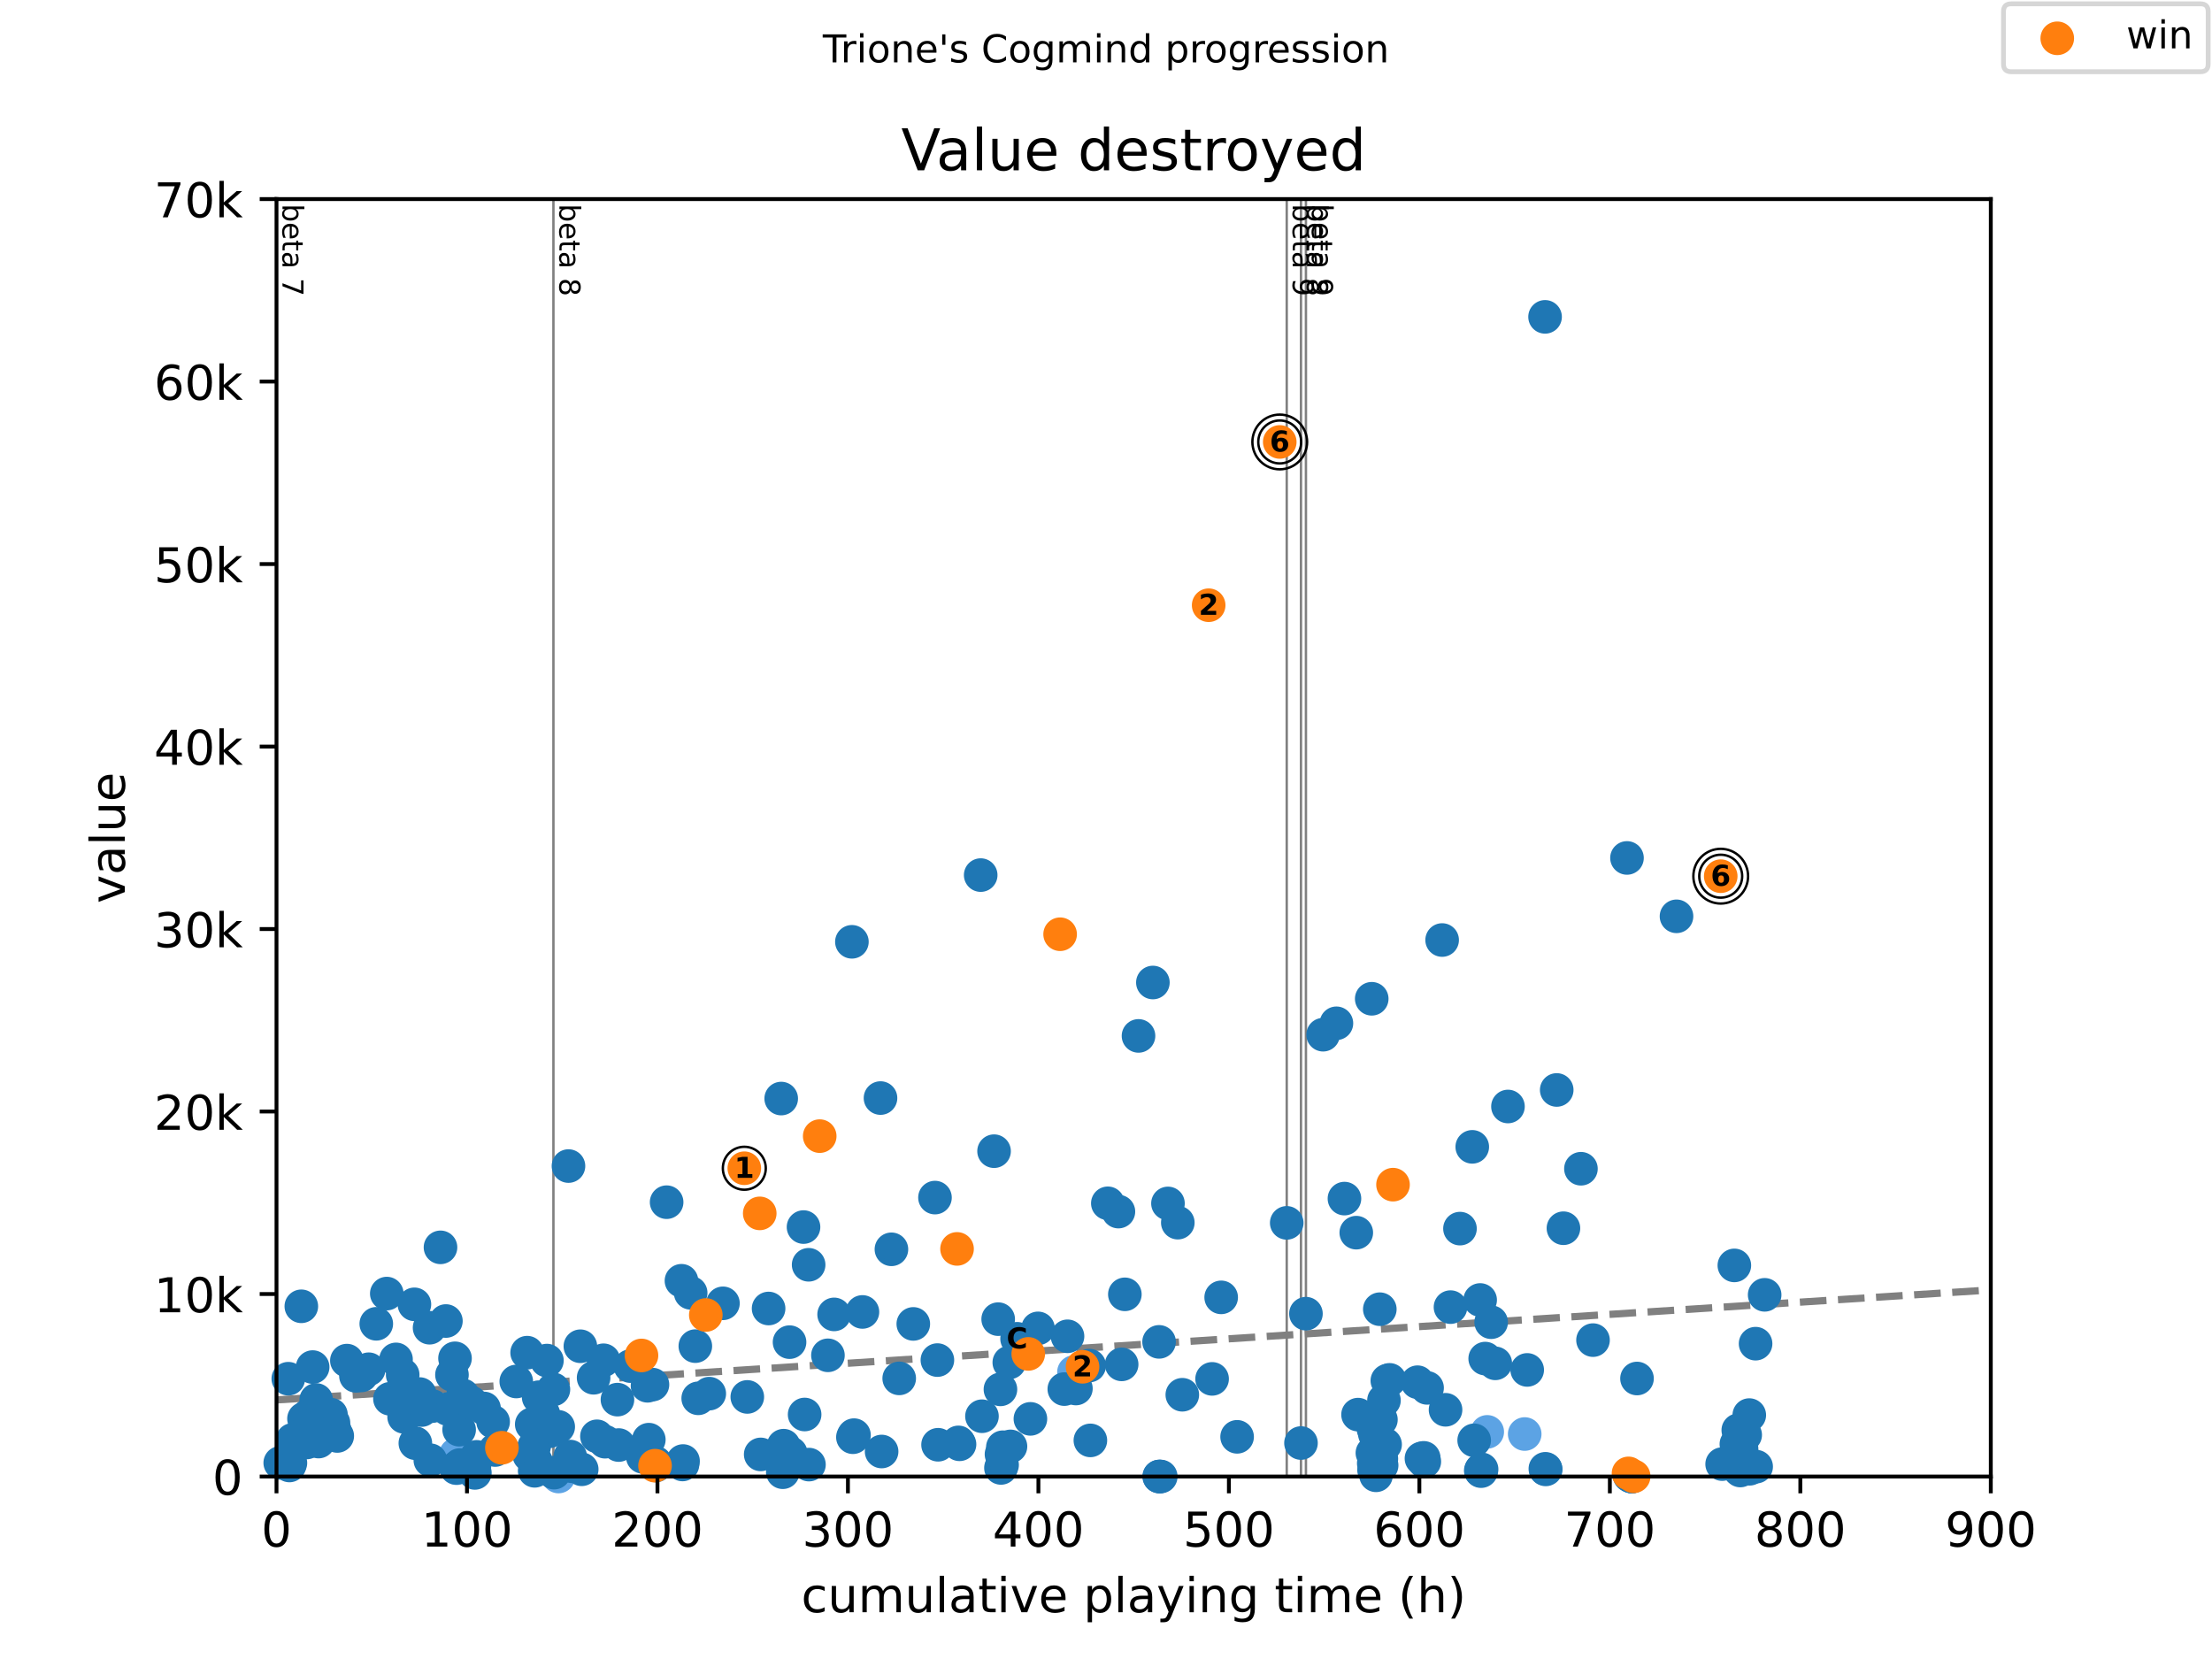 <?xml version="1.0" encoding="utf-8" standalone="no"?>
<!DOCTYPE svg PUBLIC "-//W3C//DTD SVG 1.1//EN"
  "http://www.w3.org/Graphics/SVG/1.1/DTD/svg11.dtd">
<!-- Created with matplotlib (https://matplotlib.org/) -->
<svg height="345.6pt" version="1.1" viewBox="0 0 460.8 345.6" width="460.8pt" xmlns="http://www.w3.org/2000/svg" xmlns:xlink="http://www.w3.org/1999/xlink">
 <defs>
  <style type="text/css">
*{stroke-linecap:butt;stroke-linejoin:round;}
  </style>
 </defs>
 <g id="figure_1">
  <g id="patch_1">
   <path d="M 0 345.6 
L 460.8 345.6 
L 460.8 0 
L 0 0 
z
" style="fill:#ffffff;"/>
  </g>
  <g id="axes_1">
   <g id="patch_2">
    <path d="M 57.6 307.584 
L 414.72 307.584 
L 414.72 41.472 
L 57.6 41.472 
z
" style="fill:#ffffff;"/>
   </g>
   <g id="line2d_1">
    <path clip-path="url(#p3c682da95a)" d="M 57.6 291.632 
L 414.72 268.713 
" style="fill:none;stroke:#808080;stroke-dasharray:5.55,2.4;stroke-dashoffset:0;stroke-width:1.5;"/>
   </g>
   <g id="line2d_2">
    <path clip-path="url(#p3c682da95a)" d="M 115.288 307.584 
L 115.288 41.472 
" style="fill:none;stroke:#808080;stroke-linecap:square;stroke-width:0.5;"/>
   </g>
   <g id="line2d_3">
    <path clip-path="url(#p3c682da95a)" d="M 268.05 307.584 
L 268.05 41.472 
" style="fill:none;stroke:#808080;stroke-linecap:square;stroke-width:0.5;"/>
   </g>
   <g id="line2d_4">
    <path clip-path="url(#p3c682da95a)" d="M 271.019 307.584 
L 271.019 41.472 
" style="fill:none;stroke:#808080;stroke-linecap:square;stroke-width:0.5;"/>
   </g>
   <g id="line2d_5">
    <path clip-path="url(#p3c682da95a)" d="M 272.05 307.584 
L 272.05 41.472 
" style="fill:none;stroke:#808080;stroke-linecap:square;stroke-width:0.5;"/>
   </g>
   <g id="text_1">
    <!-- beta 7 -->
    <defs>
     <path d="M 48.688 27.297 
Q 48.688 37.203 44.609 42.844 
Q 40.531 48.484 33.406 48.484 
Q 26.266 48.484 22.188 42.844 
Q 18.109 37.203 18.109 27.297 
Q 18.109 17.391 22.188 11.75 
Q 26.266 6.109 33.406 6.109 
Q 40.531 6.109 44.609 11.75 
Q 48.688 17.391 48.688 27.297 
z
M 18.109 46.391 
Q 20.953 51.266 25.266 53.625 
Q 29.594 56 35.594 56 
Q 45.562 56 51.781 48.094 
Q 58.016 40.188 58.016 27.297 
Q 58.016 14.406 51.781 6.484 
Q 45.562 -1.422 35.594 -1.422 
Q 29.594 -1.422 25.266 0.953 
Q 20.953 3.328 18.109 8.203 
L 18.109 0 
L 9.078 0 
L 9.078 75.984 
L 18.109 75.984 
z
" id="DejaVuSans-98"/>
     <path d="M 56.203 29.594 
L 56.203 25.203 
L 14.891 25.203 
Q 15.484 15.922 20.484 11.062 
Q 25.484 6.203 34.422 6.203 
Q 39.594 6.203 44.453 7.469 
Q 49.312 8.734 54.109 11.281 
L 54.109 2.781 
Q 49.266 0.734 44.188 -0.344 
Q 39.109 -1.422 33.891 -1.422 
Q 20.797 -1.422 13.156 6.188 
Q 5.516 13.812 5.516 26.812 
Q 5.516 40.234 12.766 48.109 
Q 20.016 56 32.328 56 
Q 43.359 56 49.781 48.891 
Q 56.203 41.797 56.203 29.594 
z
M 47.219 32.234 
Q 47.125 39.594 43.094 43.984 
Q 39.062 48.391 32.422 48.391 
Q 24.906 48.391 20.391 44.141 
Q 15.875 39.891 15.188 32.172 
z
" id="DejaVuSans-101"/>
     <path d="M 18.312 70.219 
L 18.312 54.688 
L 36.812 54.688 
L 36.812 47.703 
L 18.312 47.703 
L 18.312 18.016 
Q 18.312 11.328 20.141 9.422 
Q 21.969 7.516 27.594 7.516 
L 36.812 7.516 
L 36.812 0 
L 27.594 0 
Q 17.188 0 13.234 3.875 
Q 9.281 7.766 9.281 18.016 
L 9.281 47.703 
L 2.688 47.703 
L 2.688 54.688 
L 9.281 54.688 
L 9.281 70.219 
z
" id="DejaVuSans-116"/>
     <path d="M 34.281 27.484 
Q 23.391 27.484 19.188 25 
Q 14.984 22.516 14.984 16.5 
Q 14.984 11.719 18.141 8.906 
Q 21.297 6.109 26.703 6.109 
Q 34.188 6.109 38.703 11.406 
Q 43.219 16.703 43.219 25.484 
L 43.219 27.484 
z
M 52.203 31.203 
L 52.203 0 
L 43.219 0 
L 43.219 8.297 
Q 40.141 3.328 35.547 0.953 
Q 30.953 -1.422 24.312 -1.422 
Q 15.922 -1.422 10.953 3.297 
Q 6 8.016 6 15.922 
Q 6 25.141 12.172 29.828 
Q 18.359 34.516 30.609 34.516 
L 43.219 34.516 
L 43.219 35.406 
Q 43.219 41.609 39.141 45 
Q 35.062 48.391 27.688 48.391 
Q 23 48.391 18.547 47.266 
Q 14.109 46.141 10.016 43.891 
L 10.016 52.203 
Q 14.938 54.109 19.578 55.047 
Q 24.219 56 28.609 56 
Q 40.484 56 46.344 49.844 
Q 52.203 43.703 52.203 31.203 
z
" id="DejaVuSans-97"/>
     <path id="DejaVuSans-32"/>
     <path d="M 8.203 72.906 
L 55.078 72.906 
L 55.078 68.703 
L 28.609 0 
L 18.312 0 
L 43.219 64.594 
L 8.203 64.594 
z
" id="DejaVuSans-55"/>
    </defs>
    <g transform="translate(58.848 42.472)rotate(-270)scale(0.06 -0.06)">
     <use xlink:href="#DejaVuSans-98"/>
     <use x="63.477" xlink:href="#DejaVuSans-101"/>
     <use x="125" xlink:href="#DejaVuSans-116"/>
     <use x="164.209" xlink:href="#DejaVuSans-97"/>
     <use x="225.488" xlink:href="#DejaVuSans-32"/>
     <use x="257.275" xlink:href="#DejaVuSans-55"/>
    </g>
   </g>
   <g id="text_2">
    <!-- beta 8 -->
    <defs>
     <path d="M 31.781 34.625 
Q 24.75 34.625 20.719 30.859 
Q 16.703 27.094 16.703 20.516 
Q 16.703 13.922 20.719 10.156 
Q 24.75 6.391 31.781 6.391 
Q 38.812 6.391 42.859 10.172 
Q 46.922 13.969 46.922 20.516 
Q 46.922 27.094 42.891 30.859 
Q 38.875 34.625 31.781 34.625 
z
M 21.922 38.812 
Q 15.578 40.375 12.031 44.719 
Q 8.5 49.078 8.5 55.328 
Q 8.5 64.062 14.719 69.141 
Q 20.953 74.219 31.781 74.219 
Q 42.672 74.219 48.875 69.141 
Q 55.078 64.062 55.078 55.328 
Q 55.078 49.078 51.531 44.719 
Q 48 40.375 41.703 38.812 
Q 48.828 37.156 52.797 32.312 
Q 56.781 27.484 56.781 20.516 
Q 56.781 9.906 50.312 4.234 
Q 43.844 -1.422 31.781 -1.422 
Q 19.734 -1.422 13.25 4.234 
Q 6.781 9.906 6.781 20.516 
Q 6.781 27.484 10.781 32.312 
Q 14.797 37.156 21.922 38.812 
z
M 18.312 54.391 
Q 18.312 48.734 21.844 45.562 
Q 25.391 42.391 31.781 42.391 
Q 38.141 42.391 41.719 45.562 
Q 45.312 48.734 45.312 54.391 
Q 45.312 60.062 41.719 63.234 
Q 38.141 66.406 31.781 66.406 
Q 25.391 66.406 21.844 63.234 
Q 18.312 60.062 18.312 54.391 
z
" id="DejaVuSans-56"/>
    </defs>
    <g transform="translate(116.536 42.472)rotate(-270)scale(0.06 -0.06)">
     <use xlink:href="#DejaVuSans-98"/>
     <use x="63.477" xlink:href="#DejaVuSans-101"/>
     <use x="125" xlink:href="#DejaVuSans-116"/>
     <use x="164.209" xlink:href="#DejaVuSans-97"/>
     <use x="225.488" xlink:href="#DejaVuSans-32"/>
     <use x="257.275" xlink:href="#DejaVuSans-56"/>
    </g>
   </g>
   <g id="text_3">
    <!-- beta 9 -->
    <defs>
     <path d="M 10.984 1.516 
L 10.984 10.5 
Q 14.703 8.734 18.5 7.812 
Q 22.312 6.891 25.984 6.891 
Q 35.75 6.891 40.891 13.453 
Q 46.047 20.016 46.781 33.406 
Q 43.953 29.203 39.594 26.953 
Q 35.25 24.703 29.984 24.703 
Q 19.047 24.703 12.672 31.312 
Q 6.297 37.938 6.297 49.422 
Q 6.297 60.641 12.938 67.422 
Q 19.578 74.219 30.609 74.219 
Q 43.266 74.219 49.922 64.516 
Q 56.594 54.828 56.594 36.375 
Q 56.594 19.141 48.406 8.859 
Q 40.234 -1.422 26.422 -1.422 
Q 22.703 -1.422 18.891 -0.688 
Q 15.094 0.047 10.984 1.516 
z
M 30.609 32.422 
Q 37.25 32.422 41.125 36.953 
Q 45.016 41.5 45.016 49.422 
Q 45.016 57.281 41.125 61.844 
Q 37.25 66.406 30.609 66.406 
Q 23.969 66.406 20.094 61.844 
Q 16.219 57.281 16.219 49.422 
Q 16.219 41.5 20.094 36.953 
Q 23.969 32.422 30.609 32.422 
z
" id="DejaVuSans-57"/>
    </defs>
    <g transform="translate(269.297 42.472)rotate(-270)scale(0.06 -0.06)">
     <use xlink:href="#DejaVuSans-98"/>
     <use x="63.477" xlink:href="#DejaVuSans-101"/>
     <use x="125" xlink:href="#DejaVuSans-116"/>
     <use x="164.209" xlink:href="#DejaVuSans-97"/>
     <use x="225.488" xlink:href="#DejaVuSans-32"/>
     <use x="257.275" xlink:href="#DejaVuSans-57"/>
    </g>
   </g>
   <g id="text_4">
    <!-- beta 8 -->
    <g transform="translate(272.267 42.472)rotate(-270)scale(0.06 -0.06)">
     <use xlink:href="#DejaVuSans-98"/>
     <use x="63.477" xlink:href="#DejaVuSans-101"/>
     <use x="125" xlink:href="#DejaVuSans-116"/>
     <use x="164.209" xlink:href="#DejaVuSans-97"/>
     <use x="225.488" xlink:href="#DejaVuSans-32"/>
     <use x="257.275" xlink:href="#DejaVuSans-56"/>
    </g>
   </g>
   <g id="text_5">
    <!-- beta 9 -->
    <g transform="translate(273.298 42.472)rotate(-270)scale(0.06 -0.06)">
     <use xlink:href="#DejaVuSans-98"/>
     <use x="63.477" xlink:href="#DejaVuSans-101"/>
     <use x="125" xlink:href="#DejaVuSans-116"/>
     <use x="164.209" xlink:href="#DejaVuSans-97"/>
     <use x="225.488" xlink:href="#DejaVuSans-32"/>
     <use x="257.275" xlink:href="#DejaVuSans-57"/>
    </g>
   </g>
   <g id="PathCollection_1">
    <defs>
     <path d="M 0 3 
C 0.796 3 1.559 2.684 2.121 2.121 
C 2.684 1.559 3 0.796 3 0 
C 3 -0.796 2.684 -1.559 2.121 -2.121 
C 1.559 -2.684 0.796 -3 0 -3 
C -0.796 -3 -1.559 -2.684 -2.121 -2.121 
C -2.684 -1.559 -3 -0.796 -3 0 
C -3 0.796 -2.684 1.559 -2.121 2.121 
C -1.559 2.684 -0.796 3 0 3 
z
" id="m8500c38ec0" style="stroke:#5ca3e4;"/>
    </defs>
    <g>
     <use style="fill:#5ca3e4;stroke:#5ca3e4;" x="94.992" xlink:href="#m8500c38ec0" y="302.965"/>
     <use style="fill:#5ca3e4;stroke:#5ca3e4;" x="95.137" xlink:href="#m8500c38ec0" y="305.862"/>
     <use style="fill:#5ca3e4;stroke:#5ca3e4;" x="95.276" xlink:href="#m8500c38ec0" y="304.03"/>
     <use style="fill:#5ca3e4;stroke:#5ca3e4;" x="116.346" xlink:href="#m8500c38ec0" y="307.584"/>
     <use style="fill:#5ca3e4;stroke:#5ca3e4;" x="223.727" xlink:href="#m8500c38ec0" y="285.827"/>
     <use style="fill:#5ca3e4;stroke:#5ca3e4;" x="309.817" xlink:href="#m8500c38ec0" y="298.285"/>
     <use style="fill:#5ca3e4;stroke:#5ca3e4;" x="317.623" xlink:href="#m8500c38ec0" y="298.734"/>
    </g>
   </g>
   <g id="PathCollection_2">
    <defs>
     <path d="M 0 3 
C 0.796 3 1.559 2.684 2.121 2.121 
C 2.684 1.559 3 0.796 3 0 
C 3 -0.796 2.684 -1.559 2.121 -2.121 
C 1.559 -2.684 0.796 -3 0 -3 
C -0.796 -3 -1.559 -2.684 -2.121 -2.121 
C -2.684 -1.559 -3 -0.796 -3 0 
C -3 0.796 -2.684 1.559 -2.121 2.121 
C -1.559 2.684 -0.796 3 0 3 
z
" id="m4d1da3266a" style="stroke:#1f77b4;"/>
    </defs>
    <g>
     <use style="fill:#1f77b4;stroke:#1f77b4;" x="58.38" xlink:href="#m4d1da3266a" y="304.74"/>
     <use style="fill:#1f77b4;stroke:#1f77b4;" x="60.06" xlink:href="#m4d1da3266a" y="287.211"/>
     <use style="fill:#1f77b4;stroke:#1f77b4;" x="60.292" xlink:href="#m4d1da3266a" y="305.284"/>
     <use style="fill:#1f77b4;stroke:#1f77b4;" x="60.497" xlink:href="#m4d1da3266a" y="304.763"/>
     <use style="fill:#1f77b4;stroke:#1f77b4;" x="60.946" xlink:href="#m4d1da3266a" y="299.95"/>
     <use style="fill:#1f77b4;stroke:#1f77b4;" x="62.772" xlink:href="#m4d1da3266a" y="272.126"/>
     <use style="fill:#1f77b4;stroke:#1f77b4;" x="63.327" xlink:href="#m4d1da3266a" y="295.544"/>
     <use style="fill:#1f77b4;stroke:#1f77b4;" x="63.612" xlink:href="#m4d1da3266a" y="298.118"/>
     <use style="fill:#1f77b4;stroke:#1f77b4;" x="63.889" xlink:href="#m4d1da3266a" y="300.494"/>
     <use style="fill:#1f77b4;stroke:#1f77b4;" x="64.346" xlink:href="#m4d1da3266a" y="294.795"/>
     <use style="fill:#1f77b4;stroke:#1f77b4;" x="65.133" xlink:href="#m4d1da3266a" y="284.786"/>
     <use style="fill:#1f77b4;stroke:#1f77b4;" x="65.867" xlink:href="#m4d1da3266a" y="291.64"/>
     <use style="fill:#1f77b4;stroke:#1f77b4;" x="66.363" xlink:href="#m4d1da3266a" y="300.304"/>
     <use style="fill:#1f77b4;stroke:#1f77b4;" x="67.123" xlink:href="#m4d1da3266a" y="294.966"/>
     <use style="fill:#1f77b4;stroke:#1f77b4;" x="68.948" xlink:href="#m4d1da3266a" y="294.704"/>
     <use style="fill:#1f77b4;stroke:#1f77b4;" x="69.471" xlink:href="#m4d1da3266a" y="296.411"/>
     <use style="fill:#1f77b4;stroke:#1f77b4;" x="69.749" xlink:href="#m4d1da3266a" y="298.015"/>
     <use style="fill:#1f77b4;stroke:#1f77b4;" x="70.258" xlink:href="#m4d1da3266a" y="299.137"/>
     <use style="fill:#1f77b4;stroke:#1f77b4;" x="72.262" xlink:href="#m4d1da3266a" y="283.44"/>
     <use style="fill:#1f77b4;stroke:#1f77b4;" x="74.147" xlink:href="#m4d1da3266a" y="286.618"/>
     <use style="fill:#1f77b4;stroke:#1f77b4;" x="75.284" xlink:href="#m4d1da3266a" y="286.527"/>
     <use style="fill:#1f77b4;stroke:#1f77b4;" x="76.812" xlink:href="#m4d1da3266a" y="285.238"/>
     <use style="fill:#1f77b4;stroke:#1f77b4;" x="78.386" xlink:href="#m4d1da3266a" y="275.772"/>
     <use style="fill:#1f77b4;stroke:#1f77b4;" x="80.575" xlink:href="#m4d1da3266a" y="269.477"/>
     <use style="fill:#1f77b4;stroke:#1f77b4;" x="81.236" xlink:href="#m4d1da3266a" y="291.393"/>
     <use style="fill:#1f77b4;stroke:#1f77b4;" x="82.499" xlink:href="#m4d1da3266a" y="283.189"/>
     <use style="fill:#1f77b4;stroke:#1f77b4;" x="83.888" xlink:href="#m4d1da3266a" y="286.401"/>
     <use style="fill:#1f77b4;stroke:#1f77b4;" x="84.186" xlink:href="#m4d1da3266a" y="295.164"/>
     <use style="fill:#1f77b4;stroke:#1f77b4;" x="86.328" xlink:href="#m4d1da3266a" y="271.716"/>
     <use style="fill:#1f77b4;stroke:#1f77b4;" x="86.527" xlink:href="#m4d1da3266a" y="300.646"/>
     <use style="fill:#1f77b4;stroke:#1f77b4;" x="87.433" xlink:href="#m4d1da3266a" y="290.408"/>
     <use style="fill:#1f77b4;stroke:#1f77b4;" x="87.83" xlink:href="#m4d1da3266a" y="293.739"/>
     <use style="fill:#1f77b4;stroke:#1f77b4;" x="89.489" xlink:href="#m4d1da3266a" y="276.59"/>
     <use style="fill:#1f77b4;stroke:#1f77b4;" x="89.648" xlink:href="#m4d1da3266a" y="304.193"/>
     <use style="fill:#1f77b4;stroke:#1f77b4;" x="90.071" xlink:href="#m4d1da3266a" y="292.917"/>
     <use style="fill:#1f77b4;stroke:#1f77b4;" x="91.764" xlink:href="#m4d1da3266a" y="259.844"/>
     <use style="fill:#1f77b4;stroke:#1f77b4;" x="92.889" xlink:href="#m4d1da3266a" y="275.194"/>
     <use style="fill:#1f77b4;stroke:#1f77b4;" x="93.272" xlink:href="#m4d1da3266a" y="293.526"/>
     <use style="fill:#1f77b4;stroke:#1f77b4;" x="94.152" xlink:href="#m4d1da3266a" y="286.401"/>
     <use style="fill:#1f77b4;stroke:#1f77b4;" x="94.787" xlink:href="#m4d1da3266a" y="282.961"/>
     <use style="fill:#1f77b4;stroke:#1f77b4;" x="95.045" xlink:href="#m4d1da3266a" y="305.79"/>
     <use style="fill:#1f77b4;stroke:#1f77b4;" x="95.647" xlink:href="#m4d1da3266a" y="297.829"/>
     <use style="fill:#1f77b4;stroke:#1f77b4;" x="95.792" xlink:href="#m4d1da3266a" y="305.189"/>
     <use style="fill:#1f77b4;stroke:#1f77b4;" x="96.44" xlink:href="#m4d1da3266a" y="290.697"/>
     <use style="fill:#1f77b4;stroke:#1f77b4;" x="98.133" xlink:href="#m4d1da3266a" y="292.169"/>
     <use style="fill:#1f77b4;stroke:#1f77b4;" x="98.828" xlink:href="#m4d1da3266a" y="305.482"/>
     <use style="fill:#1f77b4;stroke:#1f77b4;" x="98.927" xlink:href="#m4d1da3266a" y="306.835"/>
     <use style="fill:#1f77b4;stroke:#1f77b4;" x="99.284" xlink:href="#m4d1da3266a" y="303.49"/>
     <use style="fill:#1f77b4;stroke:#1f77b4;" x="100.838" xlink:href="#m4d1da3266a" y="293.408"/>
     <use style="fill:#1f77b4;stroke:#1f77b4;" x="102.729" xlink:href="#m4d1da3266a" y="296.183"/>
     <use style="fill:#1f77b4;stroke:#1f77b4;" x="103.146" xlink:href="#m4d1da3266a" y="302.064"/>
     <use style="fill:#1f77b4;stroke:#1f77b4;" x="107.551" xlink:href="#m4d1da3266a" y="287.789"/>
     <use style="fill:#1f77b4;stroke:#1f77b4;" x="109.812" xlink:href="#m4d1da3266a" y="281.786"/>
     <use style="fill:#1f77b4;stroke:#1f77b4;" x="110.255" xlink:href="#m4d1da3266a" y="303.121"/>
     <use style="fill:#1f77b4;stroke:#1f77b4;" x="110.771" xlink:href="#m4d1da3266a" y="296.715"/>
     <use style="fill:#1f77b4;stroke:#1f77b4;" x="111.062" xlink:href="#m4d1da3266a" y="303.558"/>
     <use style="fill:#1f77b4;stroke:#1f77b4;" x="111.254" xlink:href="#m4d1da3266a" y="301.399"/>
     <use style="fill:#1f77b4;stroke:#1f77b4;" x="111.386" xlink:href="#m4d1da3266a" y="306.398"/>
     <use style="fill:#1f77b4;stroke:#1f77b4;" x="111.638" xlink:href="#m4d1da3266a" y="304.436"/>
     <use style="fill:#1f77b4;stroke:#1f77b4;" x="112.213" xlink:href="#m4d1da3266a" y="291.066"/>
     <use style="fill:#1f77b4;stroke:#1f77b4;" x="113.185" xlink:href="#m4d1da3266a" y="294.548"/>
     <use style="fill:#1f77b4;stroke:#1f77b4;" x="113.932" xlink:href="#m4d1da3266a" y="283.432"/>
     <use style="fill:#1f77b4;stroke:#1f77b4;" x="114.468" xlink:href="#m4d1da3266a" y="298.171"/>
     <use style="fill:#1f77b4;stroke:#1f77b4;" x="115.288" xlink:href="#m4d1da3266a" y="289.443"/>
     <use style="fill:#1f77b4;stroke:#1f77b4;" x="115.434" xlink:href="#m4d1da3266a" y="306.778"/>
     <use style="fill:#1f77b4;stroke:#1f77b4;" x="116.287" xlink:href="#m4d1da3266a" y="297.232"/>
     <use style="fill:#1f77b4;stroke:#1f77b4;" x="118.423" xlink:href="#m4d1da3266a" y="242.911"/>
     <use style="fill:#1f77b4;stroke:#1f77b4;" x="118.787" xlink:href="#m4d1da3266a" y="303.429"/>
     <use style="fill:#1f77b4;stroke:#1f77b4;" x="119.13" xlink:href="#m4d1da3266a" y="305.448"/>
     <use style="fill:#1f77b4;stroke:#1f77b4;" x="120.903" xlink:href="#m4d1da3266a" y="280.448"/>
     <use style="fill:#1f77b4;stroke:#1f77b4;" x="121.181" xlink:href="#m4d1da3266a" y="306.079"/>
     <use style="fill:#1f77b4;stroke:#1f77b4;" x="123.661" xlink:href="#m4d1da3266a" y="287.014"/>
     <use style="fill:#1f77b4;stroke:#1f77b4;" x="124.355" xlink:href="#m4d1da3266a" y="299.209"/>
     <use style="fill:#1f77b4;stroke:#1f77b4;" x="125.724" xlink:href="#m4d1da3266a" y="283.368"/>
     <use style="fill:#1f77b4;stroke:#1f77b4;" x="126.048" xlink:href="#m4d1da3266a" y="300.334"/>
     <use style="fill:#1f77b4;stroke:#1f77b4;" x="128.627" xlink:href="#m4d1da3266a" y="291.568"/>
     <use style="fill:#1f77b4;stroke:#1f77b4;" x="128.885" xlink:href="#m4d1da3266a" y="301.03"/>
     <use style="fill:#1f77b4;stroke:#1f77b4;" x="131.319" xlink:href="#m4d1da3266a" y="284.584"/>
     <use style="fill:#1f77b4;stroke:#1f77b4;" x="133.911" xlink:href="#m4d1da3266a" y="303.493"/>
     <use style="fill:#1f77b4;stroke:#1f77b4;" x="134.89" xlink:href="#m4d1da3266a" y="288.686"/>
     <use style="fill:#1f77b4;stroke:#1f77b4;" x="135.161" xlink:href="#m4d1da3266a" y="299.909"/>
     <use style="fill:#1f77b4;stroke:#1f77b4;" x="135.922" xlink:href="#m4d1da3266a" y="288.435"/>
     <use style="fill:#1f77b4;stroke:#1f77b4;" x="136.557" xlink:href="#m4d1da3266a" y="304.702"/>
     <use style="fill:#1f77b4;stroke:#1f77b4;" x="136.636" xlink:href="#m4d1da3266a" y="305.288"/>
     <use style="fill:#1f77b4;stroke:#1f77b4;" x="138.871" xlink:href="#m4d1da3266a" y="250.438"/>
     <use style="fill:#1f77b4;stroke:#1f77b4;" x="141.96" xlink:href="#m4d1da3266a" y="266.808"/>
     <use style="fill:#1f77b4;stroke:#1f77b4;" x="142.178" xlink:href="#m4d1da3266a" y="305.075"/>
     <use style="fill:#1f77b4;stroke:#1f77b4;" x="142.29" xlink:href="#m4d1da3266a" y="304.36"/>
     <use style="fill:#1f77b4;stroke:#1f77b4;" x="143.878" xlink:href="#m4d1da3266a" y="269.321"/>
     <use style="fill:#1f77b4;stroke:#1f77b4;" x="144.85" xlink:href="#m4d1da3266a" y="280.425"/>
     <use style="fill:#1f77b4;stroke:#1f77b4;" x="145.452" xlink:href="#m4d1da3266a" y="291.294"/>
     <use style="fill:#1f77b4;stroke:#1f77b4;" x="147.753" xlink:href="#m4d1da3266a" y="290.321"/>
     <use style="fill:#1f77b4;stroke:#1f77b4;" x="150.603" xlink:href="#m4d1da3266a" y="271.507"/>
     <use style="fill:#1f77b4;stroke:#1f77b4;" x="155.676" xlink:href="#m4d1da3266a" y="291.005"/>
     <use style="fill:#1f77b4;stroke:#1f77b4;" x="158.467" xlink:href="#m4d1da3266a" y="302.98"/>
     <use style="fill:#1f77b4;stroke:#1f77b4;" x="160.113" xlink:href="#m4d1da3266a" y="272.586"/>
     <use style="fill:#1f77b4;stroke:#1f77b4;" x="162.739" xlink:href="#m4d1da3266a" y="228.849"/>
     <use style="fill:#1f77b4;stroke:#1f77b4;" x="162.964" xlink:href="#m4d1da3266a" y="301.908"/>
     <use style="fill:#1f77b4;stroke:#1f77b4;" x="163.069" xlink:href="#m4d1da3266a" y="306.691"/>
     <use style="fill:#1f77b4;stroke:#1f77b4;" x="163.241" xlink:href="#m4d1da3266a" y="301.163"/>
     <use style="fill:#1f77b4;stroke:#1f77b4;" x="163.374" xlink:href="#m4d1da3266a" y="305.744"/>
     <use style="fill:#1f77b4;stroke:#1f77b4;" x="164.478" xlink:href="#m4d1da3266a" y="279.593"/>
     <use style="fill:#1f77b4;stroke:#1f77b4;" x="164.729" xlink:href="#m4d1da3266a" y="302.748"/>
     <use style="fill:#1f77b4;stroke:#1f77b4;" x="164.915" xlink:href="#m4d1da3266a" y="304.106"/>
     <use style="fill:#1f77b4;stroke:#1f77b4;" x="165.014" xlink:href="#m4d1da3266a" y="304.163"/>
     <use style="fill:#1f77b4;stroke:#1f77b4;" x="167.388" xlink:href="#m4d1da3266a" y="255.62"/>
     <use style="fill:#1f77b4;stroke:#1f77b4;" x="167.619" xlink:href="#m4d1da3266a" y="294.666"/>
     <use style="fill:#1f77b4;stroke:#1f77b4;" x="168.453" xlink:href="#m4d1da3266a" y="263.478"/>
     <use style="fill:#1f77b4;stroke:#1f77b4;" x="168.519" xlink:href="#m4d1da3266a" y="305.102"/>
     <use style="fill:#1f77b4;stroke:#1f77b4;" x="172.474" xlink:href="#m4d1da3266a" y="282.338"/>
     <use style="fill:#1f77b4;stroke:#1f77b4;" x="173.763" xlink:href="#m4d1da3266a" y="273.814"/>
     <use style="fill:#1f77b4;stroke:#1f77b4;" x="177.467" xlink:href="#m4d1da3266a" y="196.197"/>
     <use style="fill:#1f77b4;stroke:#1f77b4;" x="177.678" xlink:href="#m4d1da3266a" y="299.399"/>
     <use style="fill:#1f77b4;stroke:#1f77b4;" x="177.903" xlink:href="#m4d1da3266a" y="298.966"/>
     <use style="fill:#1f77b4;stroke:#1f77b4;" x="179.662" xlink:href="#m4d1da3266a" y="273.301"/>
     <use style="fill:#1f77b4;stroke:#1f77b4;" x="183.425" xlink:href="#m4d1da3266a" y="228.746"/>
     <use style="fill:#1f77b4;stroke:#1f77b4;" x="183.657" xlink:href="#m4d1da3266a" y="302.376"/>
     <use style="fill:#1f77b4;stroke:#1f77b4;" x="185.7" xlink:href="#m4d1da3266a" y="260.254"/>
     <use style="fill:#1f77b4;stroke:#1f77b4;" x="187.321" xlink:href="#m4d1da3266a" y="287.143"/>
     <use style="fill:#1f77b4;stroke:#1f77b4;" x="190.257" xlink:href="#m4d1da3266a" y="275.795"/>
     <use style="fill:#1f77b4;stroke:#1f77b4;" x="194.774" xlink:href="#m4d1da3266a" y="249.48"/>
     <use style="fill:#1f77b4;stroke:#1f77b4;" x="195.276" xlink:href="#m4d1da3266a" y="283.33"/>
     <use style="fill:#1f77b4;stroke:#1f77b4;" x="195.415" xlink:href="#m4d1da3266a" y="300.969"/>
     <use style="fill:#1f77b4;stroke:#1f77b4;" x="199.654" xlink:href="#m4d1da3266a" y="300.479"/>
     <use style="fill:#1f77b4;stroke:#1f77b4;" x="199.886" xlink:href="#m4d1da3266a" y="300.874"/>
     <use style="fill:#1f77b4;stroke:#1f77b4;" x="204.297" xlink:href="#m4d1da3266a" y="182.298"/>
     <use style="fill:#1f77b4;stroke:#1f77b4;" x="204.561" xlink:href="#m4d1da3266a" y="295.027"/>
     <use style="fill:#1f77b4;stroke:#1f77b4;" x="207.081" xlink:href="#m4d1da3266a" y="239.813"/>
     <use style="fill:#1f77b4;stroke:#1f77b4;" x="207.941" xlink:href="#m4d1da3266a" y="274.803"/>
     <use style="fill:#1f77b4;stroke:#1f77b4;" x="208.41" xlink:href="#m4d1da3266a" y="289.431"/>
     <use style="fill:#1f77b4;stroke:#1f77b4;" x="208.516" xlink:href="#m4d1da3266a" y="305.797"/>
     <use style="fill:#1f77b4;stroke:#1f77b4;" x="208.629" xlink:href="#m4d1da3266a" y="302.95"/>
     <use style="fill:#1f77b4;stroke:#1f77b4;" x="208.754" xlink:href="#m4d1da3266a" y="305.162"/>
     <use style="fill:#1f77b4;stroke:#1f77b4;" x="208.913" xlink:href="#m4d1da3266a" y="301.486"/>
     <use style="fill:#1f77b4;stroke:#1f77b4;" x="210.256" xlink:href="#m4d1da3266a" y="283.828"/>
     <use style="fill:#1f77b4;stroke:#1f77b4;" x="210.5" xlink:href="#m4d1da3266a" y="301.311"/>
     <use style="fill:#1f77b4;stroke:#1f77b4;" x="211.876" xlink:href="#m4d1da3266a" y="278.893"/>
     <use style="fill:#1f77b4;stroke:#1f77b4;" x="214.653" xlink:href="#m4d1da3266a" y="295.575"/>
     <use style="fill:#1f77b4;stroke:#1f77b4;" x="216.241" xlink:href="#m4d1da3266a" y="276.726"/>
     <use style="fill:#1f77b4;stroke:#1f77b4;" x="221.716" xlink:href="#m4d1da3266a" y="289.374"/>
     <use style="fill:#1f77b4;stroke:#1f77b4;" x="222.384" xlink:href="#m4d1da3266a" y="278.376"/>
     <use style="fill:#1f77b4;stroke:#1f77b4;" x="224.13" xlink:href="#m4d1da3266a" y="289.253"/>
     <use style="fill:#1f77b4;stroke:#1f77b4;" x="226.908" xlink:href="#m4d1da3266a" y="284.474"/>
     <use style="fill:#1f77b4;stroke:#1f77b4;" x="227.146" xlink:href="#m4d1da3266a" y="300.061"/>
     <use style="fill:#1f77b4;stroke:#1f77b4;" x="230.783" xlink:href="#m4d1da3266a" y="250.67"/>
     <use style="fill:#1f77b4;stroke:#1f77b4;" x="232.986" xlink:href="#m4d1da3266a" y="252.396"/>
     <use style="fill:#1f77b4;stroke:#1f77b4;" x="233.66" xlink:href="#m4d1da3266a" y="284.223"/>
     <use style="fill:#1f77b4;stroke:#1f77b4;" x="234.328" xlink:href="#m4d1da3266a" y="269.633"/>
     <use style="fill:#1f77b4;stroke:#1f77b4;" x="237.172" xlink:href="#m4d1da3266a" y="215.798"/>
     <use style="fill:#1f77b4;stroke:#1f77b4;" x="240.168" xlink:href="#m4d1da3266a" y="204.675"/>
     <use style="fill:#1f77b4;stroke:#1f77b4;" x="241.457" xlink:href="#m4d1da3266a" y="279.536"/>
     <use style="fill:#1f77b4;stroke:#1f77b4;" x="241.49" xlink:href="#m4d1da3266a" y="307.584"/>
     <use style="fill:#1f77b4;stroke:#1f77b4;" x="241.537" xlink:href="#m4d1da3266a" y="307.584"/>
     <use style="fill:#1f77b4;stroke:#1f77b4;" x="241.808" xlink:href="#m4d1da3266a" y="307.584"/>
     <use style="fill:#1f77b4;stroke:#1f77b4;" x="243.309" xlink:href="#m4d1da3266a" y="250.697"/>
     <use style="fill:#1f77b4;stroke:#1f77b4;" x="245.359" xlink:href="#m4d1da3266a" y="254.7"/>
     <use style="fill:#1f77b4;stroke:#1f77b4;" x="246.298" xlink:href="#m4d1da3266a" y="290.553"/>
     <use style="fill:#1f77b4;stroke:#1f77b4;" x="252.502" xlink:href="#m4d1da3266a" y="287.245"/>
     <use style="fill:#1f77b4;stroke:#1f77b4;" x="254.393" xlink:href="#m4d1da3266a" y="270.264"/>
     <use style="fill:#1f77b4;stroke:#1f77b4;" x="257.713" xlink:href="#m4d1da3266a" y="299.316"/>
     <use style="fill:#1f77b4;stroke:#1f77b4;" x="268.05" xlink:href="#m4d1da3266a" y="254.746"/>
     <use style="fill:#1f77b4;stroke:#1f77b4;" x="271.019" xlink:href="#m4d1da3266a" y="300.612"/>
     <use style="fill:#1f77b4;stroke:#1f77b4;" x="272.05" xlink:href="#m4d1da3266a" y="273.666"/>
     <use style="fill:#1f77b4;stroke:#1f77b4;" x="275.627" xlink:href="#m4d1da3266a" y="215.547"/>
     <use style="fill:#1f77b4;stroke:#1f77b4;" x="278.4" xlink:href="#m4d1da3266a" y="213.171"/>
     <use style="fill:#1f77b4;stroke:#1f77b4;" x="280.074" xlink:href="#m4d1da3266a" y="249.689"/>
     <use style="fill:#1f77b4;stroke:#1f77b4;" x="282.538" xlink:href="#m4d1da3266a" y="256.787"/>
     <use style="fill:#1f77b4;stroke:#1f77b4;" x="282.905" xlink:href="#m4d1da3266a" y="294.693"/>
     <use style="fill:#1f77b4;stroke:#1f77b4;" x="285.756" xlink:href="#m4d1da3266a" y="208.062"/>
     <use style="fill:#1f77b4;stroke:#1f77b4;" x="285.896" xlink:href="#m4d1da3266a" y="302.68"/>
     <use style="fill:#1f77b4;stroke:#1f77b4;" x="286.125" xlink:href="#m4d1da3266a" y="297.692"/>
     <use style="fill:#1f77b4;stroke:#1f77b4;" x="286.178" xlink:href="#m4d1da3266a" y="304.828"/>
     <use style="fill:#1f77b4;stroke:#1f77b4;" x="286.239" xlink:href="#m4d1da3266a" y="306.215"/>
     <use style="fill:#1f77b4;stroke:#1f77b4;" x="286.413" xlink:href="#m4d1da3266a" y="298.738"/>
     <use style="fill:#1f77b4;stroke:#1f77b4;" x="286.458" xlink:href="#m4d1da3266a" y="306.155"/>
     <use style="fill:#1f77b4;stroke:#1f77b4;" x="286.56" xlink:href="#m4d1da3266a" y="304.436"/>
     <use style="fill:#1f77b4;stroke:#1f77b4;" x="286.622" xlink:href="#m4d1da3266a" y="304.611"/>
     <use style="fill:#1f77b4;stroke:#1f77b4;" x="286.652" xlink:href="#m4d1da3266a" y="307.333"/>
     <use style="fill:#1f77b4;stroke:#1f77b4;" x="287.44" xlink:href="#m4d1da3266a" y="272.731"/>
     <use style="fill:#1f77b4;stroke:#1f77b4;" x="287.672" xlink:href="#m4d1da3266a" y="295.738"/>
     <use style="fill:#1f77b4;stroke:#1f77b4;" x="287.763" xlink:href="#m4d1da3266a" y="303.9"/>
     <use style="fill:#1f77b4;stroke:#1f77b4;" x="287.821" xlink:href="#m4d1da3266a" y="305.265"/>
     <use style="fill:#1f77b4;stroke:#1f77b4;" x="288.307" xlink:href="#m4d1da3266a" y="291.728"/>
     <use style="fill:#1f77b4;stroke:#1f77b4;" x="288.542" xlink:href="#m4d1da3266a" y="300.908"/>
     <use style="fill:#1f77b4;stroke:#1f77b4;" x="289.01" xlink:href="#m4d1da3266a" y="287.622"/>
     <use style="fill:#1f77b4;stroke:#1f77b4;" x="289.467" xlink:href="#m4d1da3266a" y="287.451"/>
     <use style="fill:#1f77b4;stroke:#1f77b4;" x="295.298" xlink:href="#m4d1da3266a" y="287.941"/>
     <use style="fill:#1f77b4;stroke:#1f77b4;" x="296.116" xlink:href="#m4d1da3266a" y="303.828"/>
     <use style="fill:#1f77b4;stroke:#1f77b4;" x="296.583" xlink:href="#m4d1da3266a" y="303.699"/>
     <use style="fill:#1f77b4;stroke:#1f77b4;" x="296.714" xlink:href="#m4d1da3266a" y="304.47"/>
     <use style="fill:#1f77b4;stroke:#1f77b4;" x="297.287" xlink:href="#m4d1da3266a" y="289.12"/>
     <use style="fill:#1f77b4;stroke:#1f77b4;" x="300.423" xlink:href="#m4d1da3266a" y="195.825"/>
     <use style="fill:#1f77b4;stroke:#1f77b4;" x="301.133" xlink:href="#m4d1da3266a" y="293.685"/>
     <use style="fill:#1f77b4;stroke:#1f77b4;" x="302.165" xlink:href="#m4d1da3266a" y="272.298"/>
     <use style="fill:#1f77b4;stroke:#1f77b4;" x="304.14" xlink:href="#m4d1da3266a" y="255.943"/>
     <use style="fill:#1f77b4;stroke:#1f77b4;" x="306.699" xlink:href="#m4d1da3266a" y="238.908"/>
     <use style="fill:#1f77b4;stroke:#1f77b4;" x="307.098" xlink:href="#m4d1da3266a" y="300.045"/>
     <use style="fill:#1f77b4;stroke:#1f77b4;" x="308.342" xlink:href="#m4d1da3266a" y="270.811"/>
     <use style="fill:#1f77b4;stroke:#1f77b4;" x="308.474" xlink:href="#m4d1da3266a" y="306.337"/>
     <use style="fill:#1f77b4;stroke:#1f77b4;" x="308.537" xlink:href="#m4d1da3266a" y="306.463"/>
     <use style="fill:#1f77b4;stroke:#1f77b4;" x="308.643" xlink:href="#m4d1da3266a" y="306.086"/>
     <use style="fill:#1f77b4;stroke:#1f77b4;" x="309.393" xlink:href="#m4d1da3266a" y="283.018"/>
     <use style="fill:#1f77b4;stroke:#1f77b4;" x="310.636" xlink:href="#m4d1da3266a" y="275.438"/>
     <use style="fill:#1f77b4;stroke:#1f77b4;" x="311.495" xlink:href="#m4d1da3266a" y="284.01"/>
     <use style="fill:#1f77b4;stroke:#1f77b4;" x="314.137" xlink:href="#m4d1da3266a" y="230.503"/>
     <use style="fill:#1f77b4;stroke:#1f77b4;" x="318.143" xlink:href="#m4d1da3266a" y="285.379"/>
     <use style="fill:#1f77b4;stroke:#1f77b4;" x="321.866" xlink:href="#m4d1da3266a" y="66.008"/>
     <use style="fill:#1f77b4;stroke:#1f77b4;" x="321.928" xlink:href="#m4d1da3266a" y="305.98"/>
     <use style="fill:#1f77b4;stroke:#1f77b4;" x="322.003" xlink:href="#m4d1da3266a" y="306.101"/>
     <use style="fill:#1f77b4;stroke:#1f77b4;" x="324.293" xlink:href="#m4d1da3266a" y="227.059"/>
     <use style="fill:#1f77b4;stroke:#1f77b4;" x="325.693" xlink:href="#m4d1da3266a" y="255.863"/>
     <use style="fill:#1f77b4;stroke:#1f77b4;" x="329.338" xlink:href="#m4d1da3266a" y="243.47"/>
     <use style="fill:#1f77b4;stroke:#1f77b4;" x="331.855" xlink:href="#m4d1da3266a" y="279.171"/>
     <use style="fill:#1f77b4;stroke:#1f77b4;" x="338.932" xlink:href="#m4d1da3266a" y="178.725"/>
     <use style="fill:#1f77b4;stroke:#1f77b4;" x="339.472" xlink:href="#m4d1da3266a" y="307.394"/>
     <use style="fill:#1f77b4;stroke:#1f77b4;" x="339.791" xlink:href="#m4d1da3266a" y="307.546"/>
     <use style="fill:#1f77b4;stroke:#1f77b4;" x="339.923" xlink:href="#m4d1da3266a" y="307.584"/>
     <use style="fill:#1f77b4;stroke:#1f77b4;" x="339.951" xlink:href="#m4d1da3266a" y="307.584"/>
     <use style="fill:#1f77b4;stroke:#1f77b4;" x="339.979" xlink:href="#m4d1da3266a" y="307.584"/>
     <use style="fill:#1f77b4;stroke:#1f77b4;" x="341.019" xlink:href="#m4d1da3266a" y="287.169"/>
     <use style="fill:#1f77b4;stroke:#1f77b4;" x="349.248" xlink:href="#m4d1da3266a" y="190.886"/>
     <use style="fill:#1f77b4;stroke:#1f77b4;" x="358.755" xlink:href="#m4d1da3266a" y="304.999"/>
     <use style="fill:#1f77b4;stroke:#1f77b4;" x="361.298" xlink:href="#m4d1da3266a" y="263.607"/>
     <use style="fill:#1f77b4;stroke:#1f77b4;" x="361.455" xlink:href="#m4d1da3266a" y="304.174"/>
     <use style="fill:#1f77b4;stroke:#1f77b4;" x="361.72" xlink:href="#m4d1da3266a" y="300.836"/>
     <use style="fill:#1f77b4;stroke:#1f77b4;" x="362.119" xlink:href="#m4d1da3266a" y="297.936"/>
     <use style="fill:#1f77b4;stroke:#1f77b4;" x="362.218" xlink:href="#m4d1da3266a" y="305.987"/>
     <use style="fill:#1f77b4;stroke:#1f77b4;" x="362.468" xlink:href="#m4d1da3266a" y="301.954"/>
     <use style="fill:#1f77b4;stroke:#1f77b4;" x="362.539" xlink:href="#m4d1da3266a" y="306.333"/>
     <use style="fill:#1f77b4;stroke:#1f77b4;" x="362.801" xlink:href="#m4d1da3266a" y="301.821"/>
     <use style="fill:#1f77b4;stroke:#1f77b4;" x="363.134" xlink:href="#m4d1da3266a" y="303.547"/>
     <use style="fill:#1f77b4;stroke:#1f77b4;" x="363.555" xlink:href="#m4d1da3266a" y="298.92"/>
     <use style="fill:#1f77b4;stroke:#1f77b4;" x="364.408" xlink:href="#m4d1da3266a" y="294.788"/>
     <use style="fill:#1f77b4;stroke:#1f77b4;" x="364.466" xlink:href="#m4d1da3266a" y="305.972"/>
     <use style="fill:#1f77b4;stroke:#1f77b4;" x="365.72" xlink:href="#m4d1da3266a" y="279.912"/>
     <use style="fill:#1f77b4;stroke:#1f77b4;" x="365.839" xlink:href="#m4d1da3266a" y="305.531"/>
     <use style="fill:#1f77b4;stroke:#1f77b4;" x="367.61" xlink:href="#m4d1da3266a" y="269.735"/>
    </g>
   </g>
   <g id="PathCollection_3">
    <defs>
     <path d="M 0 3 
C 0.796 3 1.559 2.684 2.121 2.121 
C 2.684 1.559 3 0.796 3 0 
C 3 -0.796 2.684 -1.559 2.121 -2.121 
C 1.559 -2.684 0.796 -3 0 -3 
C -0.796 -3 -1.559 -2.684 -2.121 -2.121 
C -2.684 -1.559 -3 -0.796 -3 0 
C -3 0.796 -2.684 1.559 -2.121 2.121 
C -1.559 2.684 -0.796 3 0 3 
z
" id="m2edd9f4988" style="stroke:#ff7f0e;"/>
    </defs>
    <g>
     <use style="fill:#ff7f0e;stroke:#ff7f0e;" x="104.555" xlink:href="#m2edd9f4988" y="301.593"/>
     <use style="fill:#ff7f0e;stroke:#ff7f0e;" x="133.633" xlink:href="#m2edd9f4988" y="282.368"/>
     <use style="fill:#ff7f0e;stroke:#ff7f0e;" x="136.457" xlink:href="#m2edd9f4988" y="305.33"/>
     <use style="fill:#ff7f0e;stroke:#ff7f0e;" x="147.032" xlink:href="#m2edd9f4988" y="273.94"/>
     <use style="fill:#ff7f0e;stroke:#ff7f0e;" x="155.054" xlink:href="#m2edd9f4988" y="243.367"/>
     <use style="fill:#ff7f0e;stroke:#ff7f0e;" x="158.268" xlink:href="#m2edd9f4988" y="252.769"/>
     <use style="fill:#ff7f0e;stroke:#ff7f0e;" x="170.761" xlink:href="#m2edd9f4988" y="236.677"/>
     <use style="fill:#ff7f0e;stroke:#ff7f0e;" x="199.37" xlink:href="#m2edd9f4988" y="260.17"/>
     <use style="fill:#ff7f0e;stroke:#ff7f0e;" x="214.204" xlink:href="#m2edd9f4988" y="282.045"/>
     <use style="fill:#ff7f0e;stroke:#ff7f0e;" x="220.844" xlink:href="#m2edd9f4988" y="194.619"/>
     <use style="fill:#ff7f0e;stroke:#ff7f0e;" x="225.513" xlink:href="#m2edd9f4988" y="284.725"/>
     <use style="fill:#ff7f0e;stroke:#ff7f0e;" x="251.787" xlink:href="#m2edd9f4988" y="126.08"/>
     <use style="fill:#ff7f0e;stroke:#ff7f0e;" x="266.595" xlink:href="#m2edd9f4988" y="92.067"/>
     <use style="fill:#ff7f0e;stroke:#ff7f0e;" x="290.191" xlink:href="#m2edd9f4988" y="246.785"/>
     <use style="fill:#ff7f0e;stroke:#ff7f0e;" x="339.25" xlink:href="#m2edd9f4988" y="306.934"/>
     <use style="fill:#ff7f0e;stroke:#ff7f0e;" x="340.325" xlink:href="#m2edd9f4988" y="307.546"/>
     <use style="fill:#ff7f0e;stroke:#ff7f0e;" x="358.458" xlink:href="#m2edd9f4988" y="182.527"/>
    </g>
   </g>
   <g id="PathCollection_4">
    <defs>
     <path d="M 0 4.472 
C 1.186 4.472 2.324 4.001 3.162 3.162 
C 4.001 2.324 4.472 1.186 4.472 0 
C 4.472 -1.186 4.001 -2.324 3.162 -3.162 
C 2.324 -4.001 1.186 -4.472 0 -4.472 
C -1.186 -4.472 -2.324 -4.001 -3.162 -3.162 
C -4.001 -2.324 -4.472 -1.186 -4.472 0 
C -4.472 1.186 -4.001 2.324 -3.162 3.162 
C -2.324 4.001 -1.186 4.472 0 4.472 
z
" id="C0_0_6c4b9c29fc"/>
    </defs>
    <use style="fill:none;stroke:#000000;stroke-width:0.5;" x="155.054" xlink:href="#C0_0_6c4b9c29fc" y="243.367"/>
    <use style="fill:none;stroke:#000000;stroke-width:0.5;" x="266.595" xlink:href="#C0_0_6c4b9c29fc" y="92.067"/>
    <use style="fill:none;stroke:#000000;stroke-width:0.5;" x="358.458" xlink:href="#C0_0_6c4b9c29fc" y="182.527"/>
   </g>
   <g id="PathCollection_5">
    <defs>
     <path d="M 0 5.701 
C 1.512 5.701 2.962 5.1 4.031 4.031 
C 5.1 2.962 5.701 1.512 5.701 0 
C 5.701 -1.512 5.1 -2.962 4.031 -4.031 
C 2.962 -5.1 1.512 -5.701 0 -5.701 
C -1.512 -5.701 -2.962 -5.1 -4.031 -4.031 
C -5.1 -2.962 -5.701 -1.512 -5.701 0 
C -5.701 1.512 -5.1 2.962 -4.031 4.031 
C -2.962 5.1 -1.512 5.701 0 5.701 
z
" id="C1_0_1e6fadeaea"/>
    </defs>
    <use style="fill:none;stroke:#000000;stroke-width:0.5;" x="266.595" xlink:href="#C1_0_1e6fadeaea" y="92.067"/>
    <use style="fill:none;stroke:#000000;stroke-width:0.5;" x="358.458" xlink:href="#C1_0_1e6fadeaea" y="182.527"/>
   </g>
   <g id="matplotlib.axis_1">
    <g id="xtick_1">
     <g id="line2d_6">
      <defs>
       <path d="M 0 0 
L 0 3.5 
" id="m3fe461b446" style="stroke:#000000;stroke-width:0.8;"/>
      </defs>
      <g>
       <use style="stroke:#000000;stroke-width:0.8;" x="57.6" xlink:href="#m3fe461b446" y="307.584"/>
      </g>
     </g>
     <g id="text_6">
      <!-- 0 -->
      <defs>
       <path d="M 31.781 66.406 
Q 24.172 66.406 20.328 58.906 
Q 16.5 51.422 16.5 36.375 
Q 16.5 21.391 20.328 13.891 
Q 24.172 6.391 31.781 6.391 
Q 39.453 6.391 43.281 13.891 
Q 47.125 21.391 47.125 36.375 
Q 47.125 51.422 43.281 58.906 
Q 39.453 66.406 31.781 66.406 
z
M 31.781 74.219 
Q 44.047 74.219 50.516 64.516 
Q 56.984 54.828 56.984 36.375 
Q 56.984 17.969 50.516 8.266 
Q 44.047 -1.422 31.781 -1.422 
Q 19.531 -1.422 13.062 8.266 
Q 6.594 17.969 6.594 36.375 
Q 6.594 54.828 13.062 64.516 
Q 19.531 74.219 31.781 74.219 
z
" id="DejaVuSans-48"/>
      </defs>
      <g transform="translate(54.419 322.182)scale(0.1 -0.1)">
       <use xlink:href="#DejaVuSans-48"/>
      </g>
     </g>
    </g>
    <g id="xtick_2">
     <g id="line2d_7">
      <g>
       <use style="stroke:#000000;stroke-width:0.8;" x="97.28" xlink:href="#m3fe461b446" y="307.584"/>
      </g>
     </g>
     <g id="text_7">
      <!-- 100 -->
      <defs>
       <path d="M 12.406 8.297 
L 28.516 8.297 
L 28.516 63.922 
L 10.984 60.406 
L 10.984 69.391 
L 28.422 72.906 
L 38.281 72.906 
L 38.281 8.297 
L 54.391 8.297 
L 54.391 0 
L 12.406 0 
z
" id="DejaVuSans-49"/>
      </defs>
      <g transform="translate(87.736 322.182)scale(0.1 -0.1)">
       <use xlink:href="#DejaVuSans-49"/>
       <use x="63.623" xlink:href="#DejaVuSans-48"/>
       <use x="127.246" xlink:href="#DejaVuSans-48"/>
      </g>
     </g>
    </g>
    <g id="xtick_3">
     <g id="line2d_8">
      <g>
       <use style="stroke:#000000;stroke-width:0.8;" x="136.96" xlink:href="#m3fe461b446" y="307.584"/>
      </g>
     </g>
     <g id="text_8">
      <!-- 200 -->
      <defs>
       <path d="M 19.188 8.297 
L 53.609 8.297 
L 53.609 0 
L 7.328 0 
L 7.328 8.297 
Q 12.938 14.109 22.625 23.891 
Q 32.328 33.688 34.812 36.531 
Q 39.547 41.844 41.422 45.531 
Q 43.312 49.219 43.312 52.781 
Q 43.312 58.594 39.234 62.25 
Q 35.156 65.922 28.609 65.922 
Q 23.969 65.922 18.812 64.312 
Q 13.672 62.703 7.812 59.422 
L 7.812 69.391 
Q 13.766 71.781 18.938 73 
Q 24.125 74.219 28.422 74.219 
Q 39.75 74.219 46.484 68.547 
Q 53.219 62.891 53.219 53.422 
Q 53.219 48.922 51.531 44.891 
Q 49.859 40.875 45.406 35.406 
Q 44.188 33.984 37.641 27.219 
Q 31.109 20.453 19.188 8.297 
z
" id="DejaVuSans-50"/>
      </defs>
      <g transform="translate(127.416 322.182)scale(0.1 -0.1)">
       <use xlink:href="#DejaVuSans-50"/>
       <use x="63.623" xlink:href="#DejaVuSans-48"/>
       <use x="127.246" xlink:href="#DejaVuSans-48"/>
      </g>
     </g>
    </g>
    <g id="xtick_4">
     <g id="line2d_9">
      <g>
       <use style="stroke:#000000;stroke-width:0.8;" x="176.64" xlink:href="#m3fe461b446" y="307.584"/>
      </g>
     </g>
     <g id="text_9">
      <!-- 300 -->
      <defs>
       <path d="M 40.578 39.312 
Q 47.656 37.797 51.625 33 
Q 55.609 28.219 55.609 21.188 
Q 55.609 10.406 48.188 4.484 
Q 40.766 -1.422 27.094 -1.422 
Q 22.516 -1.422 17.656 -0.516 
Q 12.797 0.391 7.625 2.203 
L 7.625 11.719 
Q 11.719 9.328 16.594 8.109 
Q 21.484 6.891 26.812 6.891 
Q 36.078 6.891 40.938 10.547 
Q 45.797 14.203 45.797 21.188 
Q 45.797 27.641 41.281 31.266 
Q 36.766 34.906 28.719 34.906 
L 20.219 34.906 
L 20.219 43.016 
L 29.109 43.016 
Q 36.375 43.016 40.234 45.922 
Q 44.094 48.828 44.094 54.297 
Q 44.094 59.906 40.109 62.906 
Q 36.141 65.922 28.719 65.922 
Q 24.656 65.922 20.016 65.031 
Q 15.375 64.156 9.812 62.312 
L 9.812 71.094 
Q 15.438 72.656 20.344 73.438 
Q 25.25 74.219 29.594 74.219 
Q 40.828 74.219 47.359 69.109 
Q 53.906 64.016 53.906 55.328 
Q 53.906 49.266 50.438 45.094 
Q 46.969 40.922 40.578 39.312 
z
" id="DejaVuSans-51"/>
      </defs>
      <g transform="translate(167.096 322.182)scale(0.1 -0.1)">
       <use xlink:href="#DejaVuSans-51"/>
       <use x="63.623" xlink:href="#DejaVuSans-48"/>
       <use x="127.246" xlink:href="#DejaVuSans-48"/>
      </g>
     </g>
    </g>
    <g id="xtick_5">
     <g id="line2d_10">
      <g>
       <use style="stroke:#000000;stroke-width:0.8;" x="216.32" xlink:href="#m3fe461b446" y="307.584"/>
      </g>
     </g>
     <g id="text_10">
      <!-- 400 -->
      <defs>
       <path d="M 37.797 64.312 
L 12.891 25.391 
L 37.797 25.391 
z
M 35.203 72.906 
L 47.609 72.906 
L 47.609 25.391 
L 58.016 25.391 
L 58.016 17.188 
L 47.609 17.188 
L 47.609 0 
L 37.797 0 
L 37.797 17.188 
L 4.891 17.188 
L 4.891 26.703 
z
" id="DejaVuSans-52"/>
      </defs>
      <g transform="translate(206.776 322.182)scale(0.1 -0.1)">
       <use xlink:href="#DejaVuSans-52"/>
       <use x="63.623" xlink:href="#DejaVuSans-48"/>
       <use x="127.246" xlink:href="#DejaVuSans-48"/>
      </g>
     </g>
    </g>
    <g id="xtick_6">
     <g id="line2d_11">
      <g>
       <use style="stroke:#000000;stroke-width:0.8;" x="256" xlink:href="#m3fe461b446" y="307.584"/>
      </g>
     </g>
     <g id="text_11">
      <!-- 500 -->
      <defs>
       <path d="M 10.797 72.906 
L 49.516 72.906 
L 49.516 64.594 
L 19.828 64.594 
L 19.828 46.734 
Q 21.969 47.469 24.109 47.828 
Q 26.266 48.188 28.422 48.188 
Q 40.625 48.188 47.75 41.5 
Q 54.891 34.812 54.891 23.391 
Q 54.891 11.625 47.562 5.094 
Q 40.234 -1.422 26.906 -1.422 
Q 22.312 -1.422 17.547 -0.641 
Q 12.797 0.141 7.719 1.703 
L 7.719 11.625 
Q 12.109 9.234 16.797 8.062 
Q 21.484 6.891 26.703 6.891 
Q 35.156 6.891 40.078 11.328 
Q 45.016 15.766 45.016 23.391 
Q 45.016 31 40.078 35.438 
Q 35.156 39.891 26.703 39.891 
Q 22.75 39.891 18.812 39.016 
Q 14.891 38.141 10.797 36.281 
z
" id="DejaVuSans-53"/>
      </defs>
      <g transform="translate(246.456 322.182)scale(0.1 -0.1)">
       <use xlink:href="#DejaVuSans-53"/>
       <use x="63.623" xlink:href="#DejaVuSans-48"/>
       <use x="127.246" xlink:href="#DejaVuSans-48"/>
      </g>
     </g>
    </g>
    <g id="xtick_7">
     <g id="line2d_12">
      <g>
       <use style="stroke:#000000;stroke-width:0.8;" x="295.68" xlink:href="#m3fe461b446" y="307.584"/>
      </g>
     </g>
     <g id="text_12">
      <!-- 600 -->
      <defs>
       <path d="M 33.016 40.375 
Q 26.375 40.375 22.484 35.828 
Q 18.609 31.297 18.609 23.391 
Q 18.609 15.531 22.484 10.953 
Q 26.375 6.391 33.016 6.391 
Q 39.656 6.391 43.531 10.953 
Q 47.406 15.531 47.406 23.391 
Q 47.406 31.297 43.531 35.828 
Q 39.656 40.375 33.016 40.375 
z
M 52.594 71.297 
L 52.594 62.312 
Q 48.875 64.062 45.094 64.984 
Q 41.312 65.922 37.594 65.922 
Q 27.828 65.922 22.672 59.328 
Q 17.531 52.734 16.797 39.406 
Q 19.672 43.656 24.016 45.922 
Q 28.375 48.188 33.594 48.188 
Q 44.578 48.188 50.953 41.516 
Q 57.328 34.859 57.328 23.391 
Q 57.328 12.156 50.688 5.359 
Q 44.047 -1.422 33.016 -1.422 
Q 20.359 -1.422 13.672 8.266 
Q 6.984 17.969 6.984 36.375 
Q 6.984 53.656 15.188 63.938 
Q 23.391 74.219 37.203 74.219 
Q 40.922 74.219 44.703 73.484 
Q 48.484 72.75 52.594 71.297 
z
" id="DejaVuSans-54"/>
      </defs>
      <g transform="translate(286.136 322.182)scale(0.1 -0.1)">
       <use xlink:href="#DejaVuSans-54"/>
       <use x="63.623" xlink:href="#DejaVuSans-48"/>
       <use x="127.246" xlink:href="#DejaVuSans-48"/>
      </g>
     </g>
    </g>
    <g id="xtick_8">
     <g id="line2d_13">
      <g>
       <use style="stroke:#000000;stroke-width:0.8;" x="335.36" xlink:href="#m3fe461b446" y="307.584"/>
      </g>
     </g>
     <g id="text_13">
      <!-- 700 -->
      <g transform="translate(325.816 322.182)scale(0.1 -0.1)">
       <use xlink:href="#DejaVuSans-55"/>
       <use x="63.623" xlink:href="#DejaVuSans-48"/>
       <use x="127.246" xlink:href="#DejaVuSans-48"/>
      </g>
     </g>
    </g>
    <g id="xtick_9">
     <g id="line2d_14">
      <g>
       <use style="stroke:#000000;stroke-width:0.8;" x="375.04" xlink:href="#m3fe461b446" y="307.584"/>
      </g>
     </g>
     <g id="text_14">
      <!-- 800 -->
      <g transform="translate(365.496 322.182)scale(0.1 -0.1)">
       <use xlink:href="#DejaVuSans-56"/>
       <use x="63.623" xlink:href="#DejaVuSans-48"/>
       <use x="127.246" xlink:href="#DejaVuSans-48"/>
      </g>
     </g>
    </g>
    <g id="xtick_10">
     <g id="line2d_15">
      <g>
       <use style="stroke:#000000;stroke-width:0.8;" x="414.72" xlink:href="#m3fe461b446" y="307.584"/>
      </g>
     </g>
     <g id="text_15">
      <!-- 900 -->
      <g transform="translate(405.176 322.182)scale(0.1 -0.1)">
       <use xlink:href="#DejaVuSans-57"/>
       <use x="63.623" xlink:href="#DejaVuSans-48"/>
       <use x="127.246" xlink:href="#DejaVuSans-48"/>
      </g>
     </g>
    </g>
    <g id="text_16">
     <!-- cumulative playing time (h) -->
     <defs>
      <path d="M 48.781 52.594 
L 48.781 44.188 
Q 44.969 46.297 41.141 47.344 
Q 37.312 48.391 33.406 48.391 
Q 24.656 48.391 19.812 42.844 
Q 14.984 37.312 14.984 27.297 
Q 14.984 17.281 19.812 11.734 
Q 24.656 6.203 33.406 6.203 
Q 37.312 6.203 41.141 7.25 
Q 44.969 8.297 48.781 10.406 
L 48.781 2.094 
Q 45.016 0.344 40.984 -0.531 
Q 36.969 -1.422 32.422 -1.422 
Q 20.062 -1.422 12.781 6.344 
Q 5.516 14.109 5.516 27.297 
Q 5.516 40.672 12.859 48.328 
Q 20.219 56 33.016 56 
Q 37.156 56 41.109 55.141 
Q 45.062 54.297 48.781 52.594 
z
" id="DejaVuSans-99"/>
      <path d="M 8.5 21.578 
L 8.5 54.688 
L 17.484 54.688 
L 17.484 21.922 
Q 17.484 14.156 20.5 10.266 
Q 23.531 6.391 29.594 6.391 
Q 36.859 6.391 41.078 11.031 
Q 45.312 15.672 45.312 23.688 
L 45.312 54.688 
L 54.297 54.688 
L 54.297 0 
L 45.312 0 
L 45.312 8.406 
Q 42.047 3.422 37.719 1 
Q 33.406 -1.422 27.688 -1.422 
Q 18.266 -1.422 13.375 4.438 
Q 8.5 10.297 8.5 21.578 
z
M 31.109 56 
z
" id="DejaVuSans-117"/>
      <path d="M 52 44.188 
Q 55.375 50.25 60.062 53.125 
Q 64.75 56 71.094 56 
Q 79.641 56 84.281 50.016 
Q 88.922 44.047 88.922 33.016 
L 88.922 0 
L 79.891 0 
L 79.891 32.719 
Q 79.891 40.578 77.094 44.375 
Q 74.312 48.188 68.609 48.188 
Q 61.625 48.188 57.562 43.547 
Q 53.516 38.922 53.516 30.906 
L 53.516 0 
L 44.484 0 
L 44.484 32.719 
Q 44.484 40.625 41.703 44.406 
Q 38.922 48.188 33.109 48.188 
Q 26.219 48.188 22.156 43.531 
Q 18.109 38.875 18.109 30.906 
L 18.109 0 
L 9.078 0 
L 9.078 54.688 
L 18.109 54.688 
L 18.109 46.188 
Q 21.188 51.219 25.484 53.609 
Q 29.781 56 35.688 56 
Q 41.656 56 45.828 52.969 
Q 50 49.953 52 44.188 
z
" id="DejaVuSans-109"/>
      <path d="M 9.422 75.984 
L 18.406 75.984 
L 18.406 0 
L 9.422 0 
z
" id="DejaVuSans-108"/>
      <path d="M 9.422 54.688 
L 18.406 54.688 
L 18.406 0 
L 9.422 0 
z
M 9.422 75.984 
L 18.406 75.984 
L 18.406 64.594 
L 9.422 64.594 
z
" id="DejaVuSans-105"/>
      <path d="M 2.984 54.688 
L 12.5 54.688 
L 29.594 8.797 
L 46.688 54.688 
L 56.203 54.688 
L 35.688 0 
L 23.484 0 
z
" id="DejaVuSans-118"/>
      <path d="M 18.109 8.203 
L 18.109 -20.797 
L 9.078 -20.797 
L 9.078 54.688 
L 18.109 54.688 
L 18.109 46.391 
Q 20.953 51.266 25.266 53.625 
Q 29.594 56 35.594 56 
Q 45.562 56 51.781 48.094 
Q 58.016 40.188 58.016 27.297 
Q 58.016 14.406 51.781 6.484 
Q 45.562 -1.422 35.594 -1.422 
Q 29.594 -1.422 25.266 0.953 
Q 20.953 3.328 18.109 8.203 
z
M 48.688 27.297 
Q 48.688 37.203 44.609 42.844 
Q 40.531 48.484 33.406 48.484 
Q 26.266 48.484 22.188 42.844 
Q 18.109 37.203 18.109 27.297 
Q 18.109 17.391 22.188 11.75 
Q 26.266 6.109 33.406 6.109 
Q 40.531 6.109 44.609 11.75 
Q 48.688 17.391 48.688 27.297 
z
" id="DejaVuSans-112"/>
      <path d="M 32.172 -5.078 
Q 28.375 -14.844 24.75 -17.812 
Q 21.141 -20.797 15.094 -20.797 
L 7.906 -20.797 
L 7.906 -13.281 
L 13.188 -13.281 
Q 16.891 -13.281 18.938 -11.516 
Q 21 -9.766 23.484 -3.219 
L 25.094 0.875 
L 2.984 54.688 
L 12.5 54.688 
L 29.594 11.922 
L 46.688 54.688 
L 56.203 54.688 
z
" id="DejaVuSans-121"/>
      <path d="M 54.891 33.016 
L 54.891 0 
L 45.906 0 
L 45.906 32.719 
Q 45.906 40.484 42.875 44.328 
Q 39.844 48.188 33.797 48.188 
Q 26.516 48.188 22.312 43.547 
Q 18.109 38.922 18.109 30.906 
L 18.109 0 
L 9.078 0 
L 9.078 54.688 
L 18.109 54.688 
L 18.109 46.188 
Q 21.344 51.125 25.703 53.562 
Q 30.078 56 35.797 56 
Q 45.219 56 50.047 50.172 
Q 54.891 44.344 54.891 33.016 
z
" id="DejaVuSans-110"/>
      <path d="M 45.406 27.984 
Q 45.406 37.75 41.375 43.109 
Q 37.359 48.484 30.078 48.484 
Q 22.859 48.484 18.828 43.109 
Q 14.797 37.75 14.797 27.984 
Q 14.797 18.266 18.828 12.891 
Q 22.859 7.516 30.078 7.516 
Q 37.359 7.516 41.375 12.891 
Q 45.406 18.266 45.406 27.984 
z
M 54.391 6.781 
Q 54.391 -7.172 48.188 -13.984 
Q 42 -20.797 29.203 -20.797 
Q 24.469 -20.797 20.266 -20.094 
Q 16.062 -19.391 12.109 -17.922 
L 12.109 -9.188 
Q 16.062 -11.328 19.922 -12.344 
Q 23.781 -13.375 27.781 -13.375 
Q 36.625 -13.375 41.016 -8.766 
Q 45.406 -4.156 45.406 5.172 
L 45.406 9.625 
Q 42.625 4.781 38.281 2.391 
Q 33.938 0 27.875 0 
Q 17.828 0 11.672 7.656 
Q 5.516 15.328 5.516 27.984 
Q 5.516 40.672 11.672 48.328 
Q 17.828 56 27.875 56 
Q 33.938 56 38.281 53.609 
Q 42.625 51.219 45.406 46.391 
L 45.406 54.688 
L 54.391 54.688 
z
" id="DejaVuSans-103"/>
      <path d="M 31 75.875 
Q 24.469 64.656 21.281 53.656 
Q 18.109 42.672 18.109 31.391 
Q 18.109 20.125 21.312 9.062 
Q 24.516 -2 31 -13.188 
L 23.188 -13.188 
Q 15.875 -1.703 12.234 9.375 
Q 8.594 20.453 8.594 31.391 
Q 8.594 42.281 12.203 53.312 
Q 15.828 64.359 23.188 75.875 
z
" id="DejaVuSans-40"/>
      <path d="M 54.891 33.016 
L 54.891 0 
L 45.906 0 
L 45.906 32.719 
Q 45.906 40.484 42.875 44.328 
Q 39.844 48.188 33.797 48.188 
Q 26.516 48.188 22.312 43.547 
Q 18.109 38.922 18.109 30.906 
L 18.109 0 
L 9.078 0 
L 9.078 75.984 
L 18.109 75.984 
L 18.109 46.188 
Q 21.344 51.125 25.703 53.562 
Q 30.078 56 35.797 56 
Q 45.219 56 50.047 50.172 
Q 54.891 44.344 54.891 33.016 
z
" id="DejaVuSans-104"/>
      <path d="M 8.016 75.875 
L 15.828 75.875 
Q 23.141 64.359 26.781 53.312 
Q 30.422 42.281 30.422 31.391 
Q 30.422 20.453 26.781 9.375 
Q 23.141 -1.703 15.828 -13.188 
L 8.016 -13.188 
Q 14.5 -2 17.703 9.062 
Q 20.906 20.125 20.906 31.391 
Q 20.906 42.672 17.703 53.656 
Q 14.5 64.656 8.016 75.875 
z
" id="DejaVuSans-41"/>
     </defs>
     <g transform="translate(166.912 335.861)scale(0.1 -0.1)">
      <use xlink:href="#DejaVuSans-99"/>
      <use x="54.98" xlink:href="#DejaVuSans-117"/>
      <use x="118.359" xlink:href="#DejaVuSans-109"/>
      <use x="215.771" xlink:href="#DejaVuSans-117"/>
      <use x="279.15" xlink:href="#DejaVuSans-108"/>
      <use x="306.934" xlink:href="#DejaVuSans-97"/>
      <use x="368.213" xlink:href="#DejaVuSans-116"/>
      <use x="407.422" xlink:href="#DejaVuSans-105"/>
      <use x="435.205" xlink:href="#DejaVuSans-118"/>
      <use x="494.385" xlink:href="#DejaVuSans-101"/>
      <use x="555.908" xlink:href="#DejaVuSans-32"/>
      <use x="587.695" xlink:href="#DejaVuSans-112"/>
      <use x="651.172" xlink:href="#DejaVuSans-108"/>
      <use x="678.955" xlink:href="#DejaVuSans-97"/>
      <use x="740.234" xlink:href="#DejaVuSans-121"/>
      <use x="799.414" xlink:href="#DejaVuSans-105"/>
      <use x="827.197" xlink:href="#DejaVuSans-110"/>
      <use x="890.576" xlink:href="#DejaVuSans-103"/>
      <use x="954.053" xlink:href="#DejaVuSans-32"/>
      <use x="985.84" xlink:href="#DejaVuSans-116"/>
      <use x="1025.049" xlink:href="#DejaVuSans-105"/>
      <use x="1052.832" xlink:href="#DejaVuSans-109"/>
      <use x="1150.244" xlink:href="#DejaVuSans-101"/>
      <use x="1211.768" xlink:href="#DejaVuSans-32"/>
      <use x="1243.555" xlink:href="#DejaVuSans-40"/>
      <use x="1282.568" xlink:href="#DejaVuSans-104"/>
      <use x="1345.947" xlink:href="#DejaVuSans-41"/>
     </g>
    </g>
   </g>
   <g id="matplotlib.axis_2">
    <g id="ytick_1">
     <g id="line2d_16">
      <defs>
       <path d="M 0 0 
L -3.5 0 
" id="m5b3eab802e" style="stroke:#000000;stroke-width:0.8;"/>
      </defs>
      <g>
       <use style="stroke:#000000;stroke-width:0.8;" x="57.6" xlink:href="#m5b3eab802e" y="307.584"/>
      </g>
     </g>
     <g id="text_17">
      <!-- 0 -->
      <g transform="translate(44.237 311.383)scale(0.1 -0.1)">
       <use xlink:href="#DejaVuSans-48"/>
      </g>
     </g>
    </g>
    <g id="ytick_2">
     <g id="line2d_17">
      <g>
       <use style="stroke:#000000;stroke-width:0.8;" x="57.6" xlink:href="#m5b3eab802e" y="269.568"/>
      </g>
     </g>
     <g id="text_18">
      <!-- 10k -->
      <defs>
       <path d="M 9.078 75.984 
L 18.109 75.984 
L 18.109 31.109 
L 44.922 54.688 
L 56.391 54.688 
L 27.391 29.109 
L 57.625 0 
L 45.906 0 
L 18.109 26.703 
L 18.109 0 
L 9.078 0 
z
" id="DejaVuSans-107"/>
      </defs>
      <g transform="translate(32.084 273.367)scale(0.1 -0.1)">
       <use xlink:href="#DejaVuSans-49"/>
       <use x="63.623" xlink:href="#DejaVuSans-48"/>
       <use x="127.246" xlink:href="#DejaVuSans-107"/>
      </g>
     </g>
    </g>
    <g id="ytick_3">
     <g id="line2d_18">
      <g>
       <use style="stroke:#000000;stroke-width:0.8;" x="57.6" xlink:href="#m5b3eab802e" y="231.552"/>
      </g>
     </g>
     <g id="text_19">
      <!-- 20k -->
      <g transform="translate(32.084 235.351)scale(0.1 -0.1)">
       <use xlink:href="#DejaVuSans-50"/>
       <use x="63.623" xlink:href="#DejaVuSans-48"/>
       <use x="127.246" xlink:href="#DejaVuSans-107"/>
      </g>
     </g>
    </g>
    <g id="ytick_4">
     <g id="line2d_19">
      <g>
       <use style="stroke:#000000;stroke-width:0.8;" x="57.6" xlink:href="#m5b3eab802e" y="193.536"/>
      </g>
     </g>
     <g id="text_20">
      <!-- 30k -->
      <g transform="translate(32.084 197.335)scale(0.1 -0.1)">
       <use xlink:href="#DejaVuSans-51"/>
       <use x="63.623" xlink:href="#DejaVuSans-48"/>
       <use x="127.246" xlink:href="#DejaVuSans-107"/>
      </g>
     </g>
    </g>
    <g id="ytick_5">
     <g id="line2d_20">
      <g>
       <use style="stroke:#000000;stroke-width:0.8;" x="57.6" xlink:href="#m5b3eab802e" y="155.52"/>
      </g>
     </g>
     <g id="text_21">
      <!-- 40k -->
      <g transform="translate(32.084 159.319)scale(0.1 -0.1)">
       <use xlink:href="#DejaVuSans-52"/>
       <use x="63.623" xlink:href="#DejaVuSans-48"/>
       <use x="127.246" xlink:href="#DejaVuSans-107"/>
      </g>
     </g>
    </g>
    <g id="ytick_6">
     <g id="line2d_21">
      <g>
       <use style="stroke:#000000;stroke-width:0.8;" x="57.6" xlink:href="#m5b3eab802e" y="117.504"/>
      </g>
     </g>
     <g id="text_22">
      <!-- 50k -->
      <g transform="translate(32.084 121.303)scale(0.1 -0.1)">
       <use xlink:href="#DejaVuSans-53"/>
       <use x="63.623" xlink:href="#DejaVuSans-48"/>
       <use x="127.246" xlink:href="#DejaVuSans-107"/>
      </g>
     </g>
    </g>
    <g id="ytick_7">
     <g id="line2d_22">
      <g>
       <use style="stroke:#000000;stroke-width:0.8;" x="57.6" xlink:href="#m5b3eab802e" y="79.488"/>
      </g>
     </g>
     <g id="text_23">
      <!-- 60k -->
      <g transform="translate(32.084 83.287)scale(0.1 -0.1)">
       <use xlink:href="#DejaVuSans-54"/>
       <use x="63.623" xlink:href="#DejaVuSans-48"/>
       <use x="127.246" xlink:href="#DejaVuSans-107"/>
      </g>
     </g>
    </g>
    <g id="ytick_8">
     <g id="line2d_23">
      <g>
       <use style="stroke:#000000;stroke-width:0.8;" x="57.6" xlink:href="#m5b3eab802e" y="41.472"/>
      </g>
     </g>
     <g id="text_24">
      <!-- 70k -->
      <g transform="translate(32.084 45.271)scale(0.1 -0.1)">
       <use xlink:href="#DejaVuSans-55"/>
       <use x="63.623" xlink:href="#DejaVuSans-48"/>
       <use x="127.246" xlink:href="#DejaVuSans-107"/>
      </g>
     </g>
    </g>
    <g id="text_25">
     <!-- value -->
     <g transform="translate(26.005 188.186)rotate(-90)scale(0.1 -0.1)">
      <use xlink:href="#DejaVuSans-118"/>
      <use x="59.18" xlink:href="#DejaVuSans-97"/>
      <use x="120.459" xlink:href="#DejaVuSans-108"/>
      <use x="148.242" xlink:href="#DejaVuSans-117"/>
      <use x="211.621" xlink:href="#DejaVuSans-101"/>
     </g>
    </g>
   </g>
   <g id="patch_3">
    <path d="M 57.6 307.584 
L 57.6 41.472 
" style="fill:none;stroke:#000000;stroke-linecap:square;stroke-linejoin:miter;stroke-width:0.8;"/>
   </g>
   <g id="patch_4">
    <path d="M 414.72 307.584 
L 414.72 41.472 
" style="fill:none;stroke:#000000;stroke-linecap:square;stroke-linejoin:miter;stroke-width:0.8;"/>
   </g>
   <g id="patch_5">
    <path d="M 57.6 307.584 
L 414.72 307.584 
" style="fill:none;stroke:#000000;stroke-linecap:square;stroke-linejoin:miter;stroke-width:0.8;"/>
   </g>
   <g id="patch_6">
    <path d="M 57.6 41.472 
L 414.72 41.472 
" style="fill:none;stroke:#000000;stroke-linecap:square;stroke-linejoin:miter;stroke-width:0.8;"/>
   </g>
   <g id="text_26">
    <!-- 1 -->
    <defs>
     <path d="M 11.719 12.984 
L 28.328 12.984 
L 28.328 60.109 
L 11.281 56.594 
L 11.281 69.391 
L 28.219 72.906 
L 46.094 72.906 
L 46.094 12.984 
L 62.703 12.984 
L 62.703 0 
L 11.719 0 
z
" id="DejaVuSans-Bold-49"/>
    </defs>
    <g transform="translate(152.967 245.367)scale(0.06 -0.06)">
     <use xlink:href="#DejaVuSans-Bold-49"/>
    </g>
   </g>
   <g id="text_27">
    <!-- C -->
    <defs>
     <path d="M 67 4 
Q 61.812 1.312 56.203 -0.047 
Q 50.594 -1.422 44.484 -1.422 
Q 26.266 -1.422 15.625 8.766 
Q 4.984 18.953 4.984 36.375 
Q 4.984 53.859 15.625 64.031 
Q 26.266 74.219 44.484 74.219 
Q 50.594 74.219 56.203 72.844 
Q 61.812 71.484 67 68.797 
L 67 53.719 
Q 61.766 57.281 56.688 58.938 
Q 51.609 60.594 46 60.594 
Q 35.938 60.594 30.172 54.141 
Q 24.422 47.703 24.422 36.375 
Q 24.422 25.094 30.172 18.641 
Q 35.938 12.203 46 12.203 
Q 51.609 12.203 56.688 13.859 
Q 61.766 15.531 67 19.094 
z
" id="DejaVuSans-Bold-67"/>
    </defs>
    <g transform="translate(209.674 280.893)scale(0.06 -0.06)">
     <use xlink:href="#DejaVuSans-Bold-67"/>
    </g>
   </g>
   <g id="text_28">
    <!-- 2 -->
    <defs>
     <path d="M 28.812 13.812 
L 60.891 13.812 
L 60.891 0 
L 7.906 0 
L 7.906 13.812 
L 34.516 37.312 
Q 38.094 40.531 39.797 43.609 
Q 41.5 46.688 41.5 50 
Q 41.5 55.125 38.062 58.25 
Q 34.625 61.375 28.906 61.375 
Q 24.516 61.375 19.281 59.5 
Q 14.062 57.625 8.109 53.906 
L 8.109 69.922 
Q 14.453 72.016 20.656 73.109 
Q 26.859 74.219 32.812 74.219 
Q 45.906 74.219 53.156 68.453 
Q 60.406 62.703 60.406 52.391 
Q 60.406 46.438 57.328 41.281 
Q 54.25 36.141 44.391 27.484 
z
" id="DejaVuSans-Bold-50"/>
    </defs>
    <g transform="translate(223.425 286.725)scale(0.06 -0.06)">
     <use xlink:href="#DejaVuSans-Bold-50"/>
    </g>
   </g>
   <g id="text_29">
    <!-- 2 -->
    <g transform="translate(249.7 128.08)scale(0.06 -0.06)">
     <use xlink:href="#DejaVuSans-Bold-50"/>
    </g>
   </g>
   <g id="text_30">
    <!-- 6 -->
    <defs>
     <path d="M 36.188 35.984 
Q 31.25 35.984 28.781 32.781 
Q 26.312 29.594 26.312 23.188 
Q 26.312 16.797 28.781 13.594 
Q 31.25 10.406 36.188 10.406 
Q 41.156 10.406 43.625 13.594 
Q 46.094 16.797 46.094 23.188 
Q 46.094 29.594 43.625 32.781 
Q 41.156 35.984 36.188 35.984 
z
M 59.422 71 
L 59.422 57.516 
Q 54.781 59.719 50.672 60.766 
Q 46.578 61.812 42.672 61.812 
Q 34.281 61.812 29.594 57.141 
Q 24.906 52.484 24.125 43.312 
Q 27.344 45.703 31.094 46.891 
Q 34.859 48.094 39.312 48.094 
Q 50.484 48.094 57.344 41.547 
Q 64.203 35.016 64.203 24.422 
Q 64.203 12.703 56.531 5.641 
Q 48.875 -1.422 35.984 -1.422 
Q 21.781 -1.422 13.984 8.172 
Q 6.203 17.781 6.203 35.406 
Q 6.203 53.469 15.312 63.797 
Q 24.422 74.125 40.281 74.125 
Q 45.312 74.125 50.047 73.344 
Q 54.781 72.562 59.422 71 
z
" id="DejaVuSans-Bold-54"/>
    </defs>
    <g transform="translate(264.507 94.067)scale(0.06 -0.06)">
     <use xlink:href="#DejaVuSans-Bold-54"/>
    </g>
   </g>
   <g id="text_31">
    <!-- 6 -->
    <g transform="translate(356.371 184.527)scale(0.06 -0.06)">
     <use xlink:href="#DejaVuSans-Bold-54"/>
    </g>
   </g>
   <g id="text_32">
    <!-- Value destroyed -->
    <defs>
     <path d="M 28.609 0 
L 0.781 72.906 
L 11.078 72.906 
L 34.188 11.531 
L 57.328 72.906 
L 67.578 72.906 
L 39.797 0 
z
" id="DejaVuSans-86"/>
     <path d="M 45.406 46.391 
L 45.406 75.984 
L 54.391 75.984 
L 54.391 0 
L 45.406 0 
L 45.406 8.203 
Q 42.578 3.328 38.25 0.953 
Q 33.938 -1.422 27.875 -1.422 
Q 17.969 -1.422 11.734 6.484 
Q 5.516 14.406 5.516 27.297 
Q 5.516 40.188 11.734 48.094 
Q 17.969 56 27.875 56 
Q 33.938 56 38.25 53.625 
Q 42.578 51.266 45.406 46.391 
z
M 14.797 27.297 
Q 14.797 17.391 18.875 11.75 
Q 22.953 6.109 30.078 6.109 
Q 37.203 6.109 41.297 11.75 
Q 45.406 17.391 45.406 27.297 
Q 45.406 37.203 41.297 42.844 
Q 37.203 48.484 30.078 48.484 
Q 22.953 48.484 18.875 42.844 
Q 14.797 37.203 14.797 27.297 
z
" id="DejaVuSans-100"/>
     <path d="M 44.281 53.078 
L 44.281 44.578 
Q 40.484 46.531 36.375 47.5 
Q 32.281 48.484 27.875 48.484 
Q 21.188 48.484 17.844 46.438 
Q 14.5 44.391 14.5 40.281 
Q 14.5 37.156 16.891 35.375 
Q 19.281 33.594 26.516 31.984 
L 29.594 31.297 
Q 39.156 29.25 43.188 25.516 
Q 47.219 21.781 47.219 15.094 
Q 47.219 7.469 41.188 3.016 
Q 35.156 -1.422 24.609 -1.422 
Q 20.219 -1.422 15.453 -0.562 
Q 10.688 0.297 5.422 2 
L 5.422 11.281 
Q 10.406 8.688 15.234 7.391 
Q 20.062 6.109 24.812 6.109 
Q 31.156 6.109 34.562 8.281 
Q 37.984 10.453 37.984 14.406 
Q 37.984 18.062 35.516 20.016 
Q 33.062 21.969 24.703 23.781 
L 21.578 24.516 
Q 13.234 26.266 9.516 29.906 
Q 5.812 33.547 5.812 39.891 
Q 5.812 47.609 11.281 51.797 
Q 16.75 56 26.812 56 
Q 31.781 56 36.172 55.266 
Q 40.578 54.547 44.281 53.078 
z
" id="DejaVuSans-115"/>
     <path d="M 41.109 46.297 
Q 39.594 47.172 37.812 47.578 
Q 36.031 48 33.891 48 
Q 26.266 48 22.188 43.047 
Q 18.109 38.094 18.109 28.812 
L 18.109 0 
L 9.078 0 
L 9.078 54.688 
L 18.109 54.688 
L 18.109 46.188 
Q 20.953 51.172 25.484 53.578 
Q 30.031 56 36.531 56 
Q 37.453 56 38.578 55.875 
Q 39.703 55.766 41.062 55.516 
z
" id="DejaVuSans-114"/>
     <path d="M 30.609 48.391 
Q 23.391 48.391 19.188 42.75 
Q 14.984 37.109 14.984 27.297 
Q 14.984 17.484 19.156 11.844 
Q 23.344 6.203 30.609 6.203 
Q 37.797 6.203 41.984 11.859 
Q 46.188 17.531 46.188 27.297 
Q 46.188 37.016 41.984 42.703 
Q 37.797 48.391 30.609 48.391 
z
M 30.609 56 
Q 42.328 56 49.016 48.375 
Q 55.719 40.766 55.719 27.297 
Q 55.719 13.875 49.016 6.219 
Q 42.328 -1.422 30.609 -1.422 
Q 18.844 -1.422 12.172 6.219 
Q 5.516 13.875 5.516 27.297 
Q 5.516 40.766 12.172 48.375 
Q 18.844 56 30.609 56 
z
" id="DejaVuSans-111"/>
    </defs>
    <g transform="translate(187.742 35.472)scale(0.12 -0.12)">
     <use xlink:href="#DejaVuSans-86"/>
     <use x="60.658" xlink:href="#DejaVuSans-97"/>
     <use x="121.938" xlink:href="#DejaVuSans-108"/>
     <use x="149.721" xlink:href="#DejaVuSans-117"/>
     <use x="213.1" xlink:href="#DejaVuSans-101"/>
     <use x="274.623" xlink:href="#DejaVuSans-32"/>
     <use x="306.41" xlink:href="#DejaVuSans-100"/>
     <use x="369.887" xlink:href="#DejaVuSans-101"/>
     <use x="431.41" xlink:href="#DejaVuSans-115"/>
     <use x="483.51" xlink:href="#DejaVuSans-116"/>
     <use x="522.719" xlink:href="#DejaVuSans-114"/>
     <use x="561.582" xlink:href="#DejaVuSans-111"/>
     <use x="622.764" xlink:href="#DejaVuSans-121"/>
     <use x="681.943" xlink:href="#DejaVuSans-101"/>
     <use x="743.467" xlink:href="#DejaVuSans-100"/>
    </g>
   </g>
   <g id="legend_1">
    <g id="patch_7">
     <path d="M 418.965 14.943 
L 458.4 14.943 
Q 460 14.943 460 13.342 
L 460 2.4 
Q 460 0.8 458.4 0.8 
L 418.965 0.8 
Q 417.365 0.8 417.365 2.4 
L 417.365 13.342 
Q 417.365 14.943 418.965 14.943 
z
" style="fill:#ffffff;opacity:0.8;stroke:#cccccc;stroke-linejoin:miter;"/>
    </g>
    <g id="PathCollection_6">
     <g>
      <use style="fill:#ff7f0e;stroke:#ff7f0e;" x="428.565" xlink:href="#m2edd9f4988" y="7.979"/>
     </g>
    </g>
    <g id="text_33">
     <!-- win -->
     <defs>
      <path d="M 4.203 54.688 
L 13.188 54.688 
L 24.422 12.016 
L 35.594 54.688 
L 46.188 54.688 
L 57.422 12.016 
L 68.609 54.688 
L 77.594 54.688 
L 63.281 0 
L 52.688 0 
L 40.922 44.828 
L 29.109 0 
L 18.5 0 
z
" id="DejaVuSans-119"/>
     </defs>
     <g transform="translate(442.965 10.079)scale(0.08 -0.08)">
      <use xlink:href="#DejaVuSans-119"/>
      <use x="81.787" xlink:href="#DejaVuSans-105"/>
      <use x="109.57" xlink:href="#DejaVuSans-110"/>
     </g>
    </g>
   </g>
  </g>
  <g id="text_34">
   <!-- Trione's Cogmind progression -->
   <defs>
    <path d="M -0.297 72.906 
L 61.375 72.906 
L 61.375 64.594 
L 35.5 64.594 
L 35.5 0 
L 25.594 0 
L 25.594 64.594 
L -0.297 64.594 
z
" id="DejaVuSans-84"/>
    <path d="M 17.922 72.906 
L 17.922 45.797 
L 9.625 45.797 
L 9.625 72.906 
z
" id="DejaVuSans-39"/>
    <path d="M 64.406 67.281 
L 64.406 56.891 
Q 59.422 61.531 53.781 63.812 
Q 48.141 66.109 41.797 66.109 
Q 29.297 66.109 22.656 58.469 
Q 16.016 50.828 16.016 36.375 
Q 16.016 21.969 22.656 14.328 
Q 29.297 6.688 41.797 6.688 
Q 48.141 6.688 53.781 8.984 
Q 59.422 11.281 64.406 15.922 
L 64.406 5.609 
Q 59.234 2.094 53.438 0.328 
Q 47.656 -1.422 41.219 -1.422 
Q 24.656 -1.422 15.125 8.703 
Q 5.609 18.844 5.609 36.375 
Q 5.609 53.953 15.125 64.078 
Q 24.656 74.219 41.219 74.219 
Q 47.75 74.219 53.531 72.484 
Q 59.328 70.75 64.406 67.281 
z
" id="DejaVuSans-67"/>
   </defs>
   <g transform="translate(171.403 12.991)scale(0.08 -0.08)">
    <use xlink:href="#DejaVuSans-84"/>
    <use x="46.334" xlink:href="#DejaVuSans-114"/>
    <use x="87.447" xlink:href="#DejaVuSans-105"/>
    <use x="115.23" xlink:href="#DejaVuSans-111"/>
    <use x="176.412" xlink:href="#DejaVuSans-110"/>
    <use x="239.791" xlink:href="#DejaVuSans-101"/>
    <use x="301.314" xlink:href="#DejaVuSans-39"/>
    <use x="328.805" xlink:href="#DejaVuSans-115"/>
    <use x="380.904" xlink:href="#DejaVuSans-32"/>
    <use x="412.691" xlink:href="#DejaVuSans-67"/>
    <use x="482.516" xlink:href="#DejaVuSans-111"/>
    <use x="543.697" xlink:href="#DejaVuSans-103"/>
    <use x="607.174" xlink:href="#DejaVuSans-109"/>
    <use x="704.586" xlink:href="#DejaVuSans-105"/>
    <use x="732.369" xlink:href="#DejaVuSans-110"/>
    <use x="795.748" xlink:href="#DejaVuSans-100"/>
    <use x="859.225" xlink:href="#DejaVuSans-32"/>
    <use x="891.012" xlink:href="#DejaVuSans-112"/>
    <use x="954.488" xlink:href="#DejaVuSans-114"/>
    <use x="993.352" xlink:href="#DejaVuSans-111"/>
    <use x="1054.533" xlink:href="#DejaVuSans-103"/>
    <use x="1118.01" xlink:href="#DejaVuSans-114"/>
    <use x="1156.873" xlink:href="#DejaVuSans-101"/>
    <use x="1218.396" xlink:href="#DejaVuSans-115"/>
    <use x="1270.496" xlink:href="#DejaVuSans-115"/>
    <use x="1322.596" xlink:href="#DejaVuSans-105"/>
    <use x="1350.379" xlink:href="#DejaVuSans-111"/>
    <use x="1411.561" xlink:href="#DejaVuSans-110"/>
   </g>
  </g>
 </g>
 <defs>
  <clipPath id="p3c682da95a">
   <rect height="266.112" width="357.12" x="57.6" y="41.472"/>
  </clipPath>
 </defs>
</svg>
